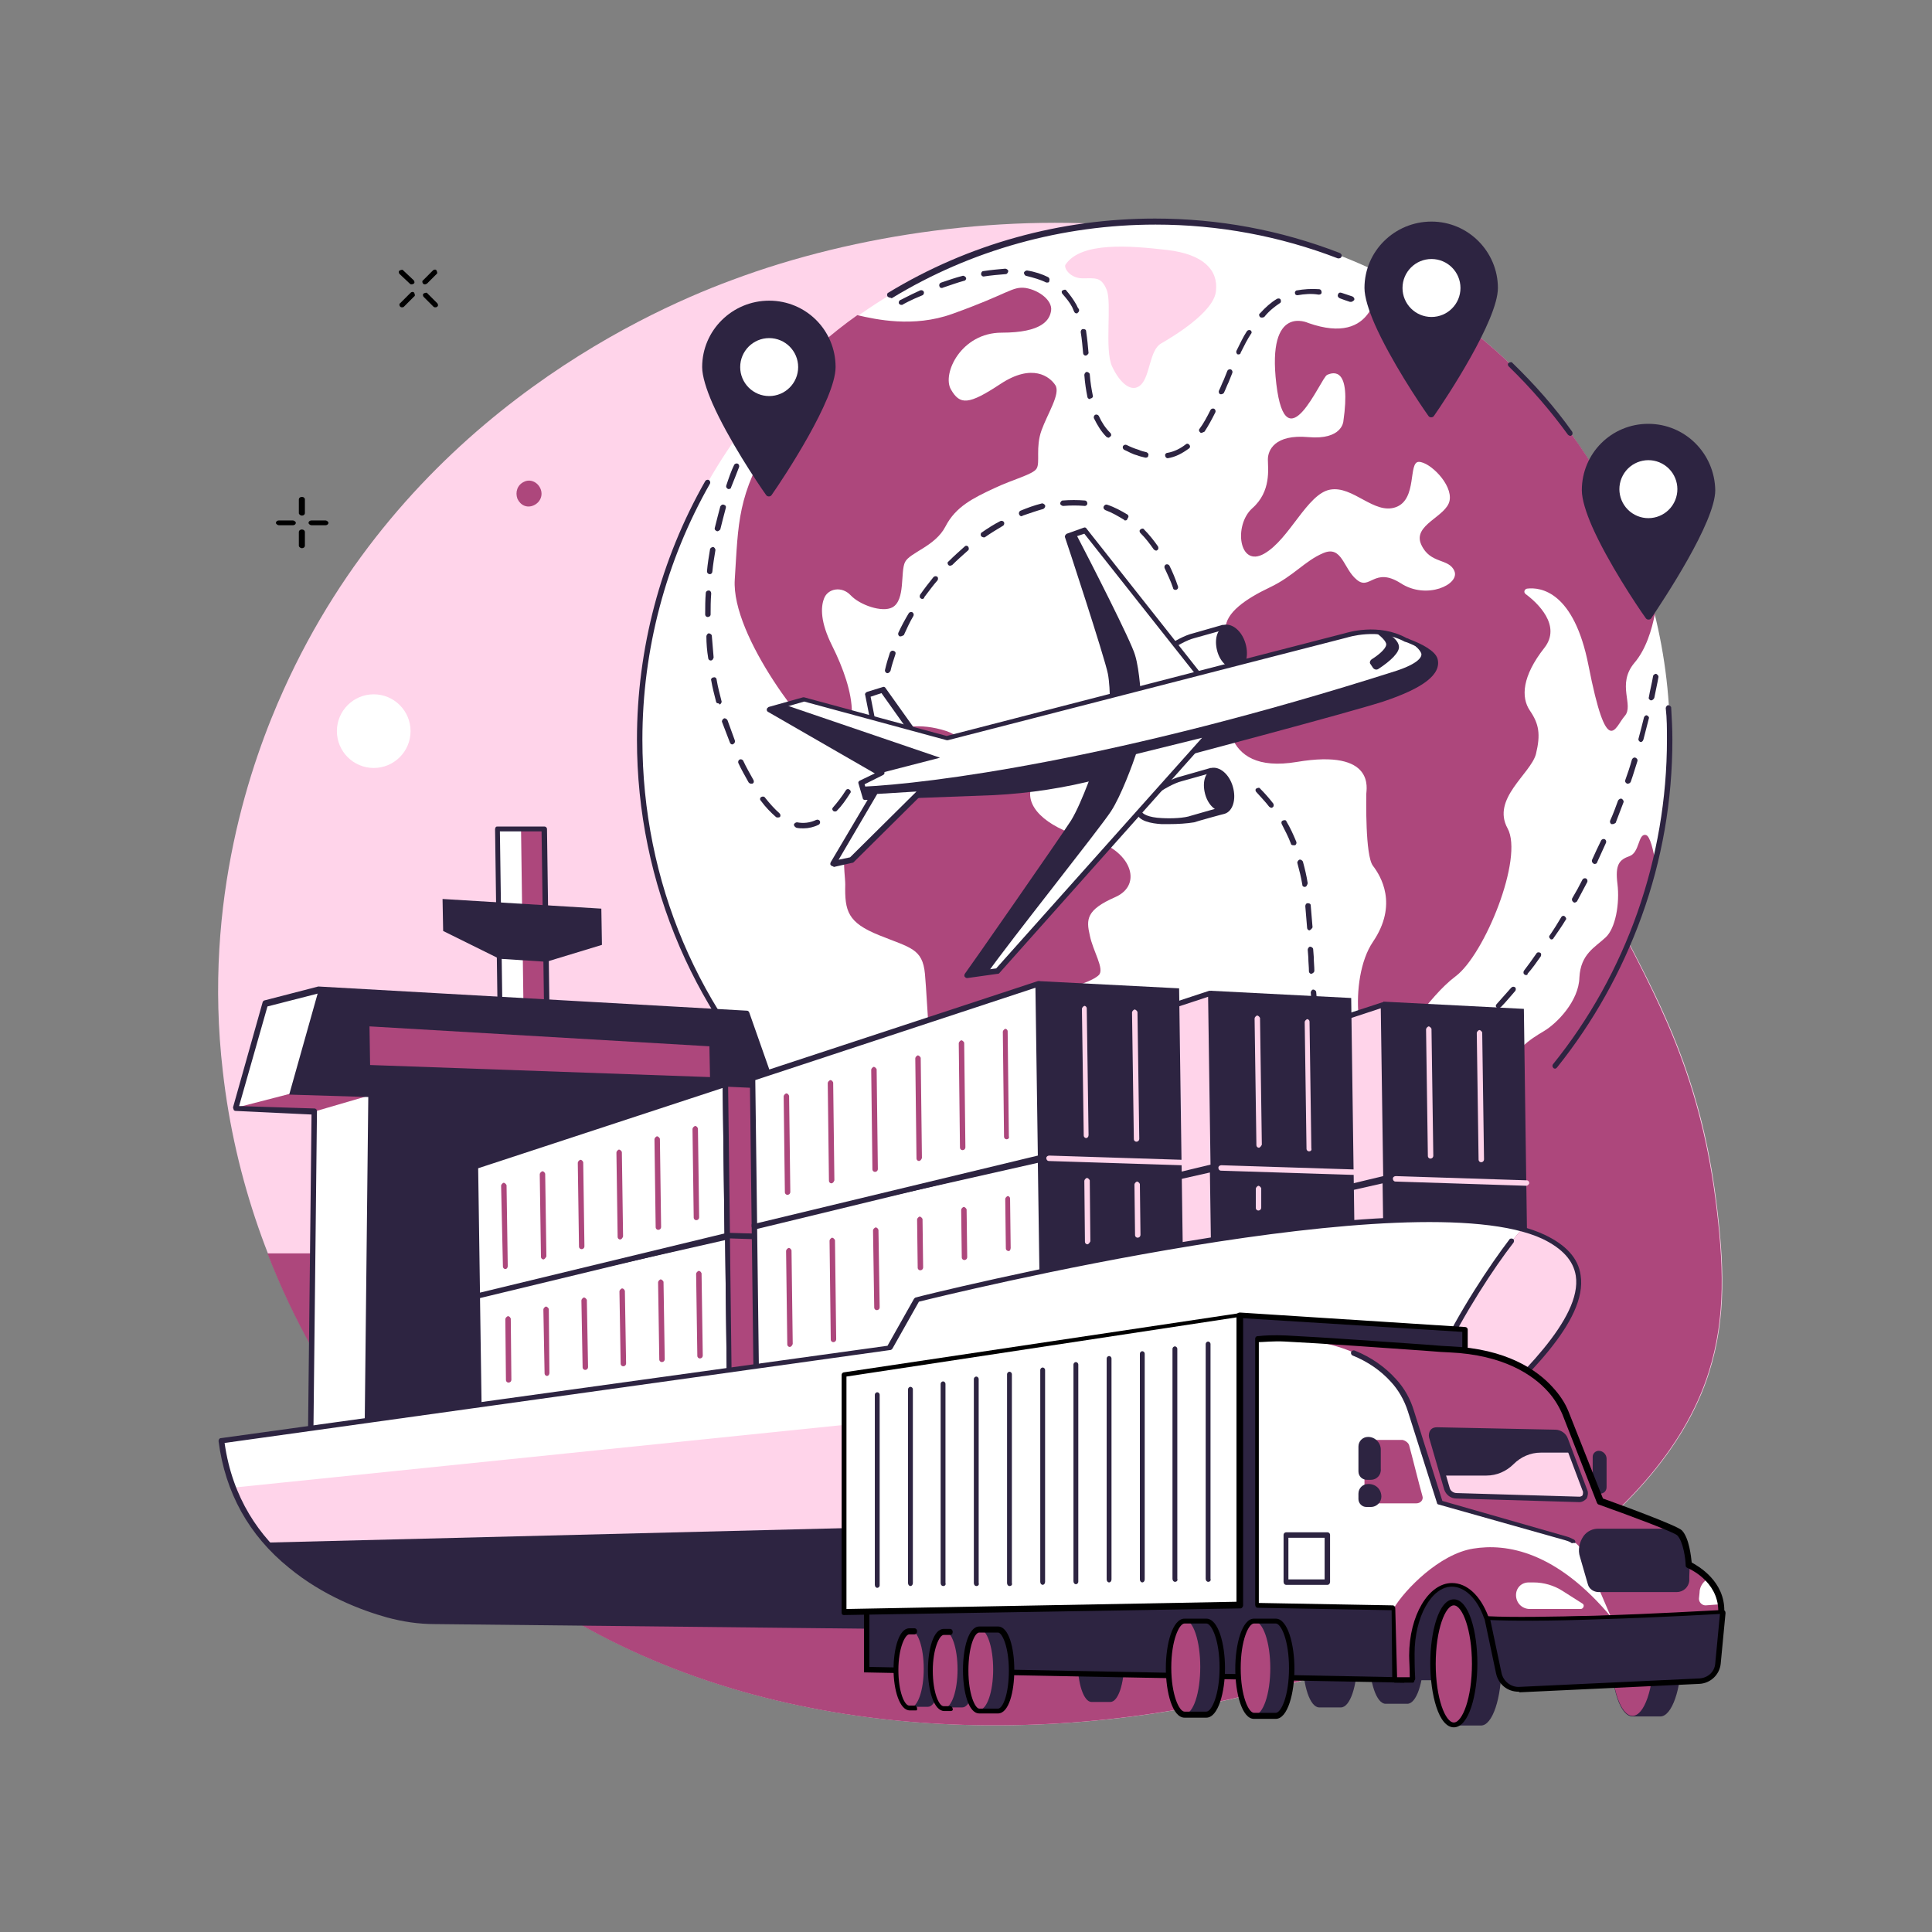 <?xml version="1.0" encoding="utf-8"?>
<!-- Generator: Adobe Illustrator 27.8.1, SVG Export Plug-In . SVG Version: 6.00 Build 0)  -->
<svg version="1.1" id="Layer_1" xmlns="http://www.w3.org/2000/svg" xmlns:xlink="http://www.w3.org/1999/xlink" x="0px" y="0px"
	 width="320px" height="320px" viewBox="0 0 320 320" style="enable-background:new 0 0 320 320;" xml:space="preserve">
<rect x="0" y="0" width="320" height="320" fill="#808080" stroke="none"/>
<style type="text/css">
	.st0{fill:#FFD4EA;}
	.st1{fill:#AD477C;}
	.st2{fill:#FFFFFF;}
	.st3{fill:#2D2441;}
</style>
<path class="st0" d="M47,114.2c-5.4,11.9-13.4,34.8-10.1,63.2c4.1,36.5,24.5,65.2,44.3,81.4c65.7,53.6,186,19,201.9-31.5
	c2.9-9.2,2.5-18.1,1.1-28.9c-4.6-35.1-20.7-45.1-31.2-81.6c-9.6-33.6-0.1-37.2-9.7-52c-20.8-32.2-80.8-33.9-122.1-18.4
	C105.2,52.3,66.7,70.5,47,114.2z"/>
<path class="st1" d="M44.3,207.6c8.6,22.2,22.9,39.8,36.8,51.2c65.7,53.6,186,19,201.9-31.5c2.9-9.2,2.5-18.1,1.1-28.9
	c-2.8-21.1-9.7-33.1-17-47.3c-22.6,4-44.2,13.2-62.8,27.1c-25.6,19.1-56.6,29.4-88.5,29.4H44.3z"/>
<ellipse class="st2" cx="191.3" cy="122.5" rx="85.3" ry="85.9"/>
<path class="st3" d="M132.2,184.9c-0.1,0-0.2,0-0.3-0.1c-8.2-8-14.7-17.3-19.3-27.9c-4.7-10.9-7.1-22.5-7.1-34.4
	c0-15,3.9-29.8,11.3-42.8c0.1-0.2,0.4-0.3,0.6-0.2c0.2,0.1,0.3,0.4,0.2,0.6c-7.3,12.8-11.2,27.5-11.2,42.4
	c0,23.5,9.3,45.4,26.1,61.6c0.2,0.2,0.2,0.5,0,0.6C132.5,184.8,132.3,184.9,132.2,184.9z"/>
<path class="st0" d="M176.5,43.8c-0.4,0.5,0.7,2.3,2.8,2.3s3.1-0.3,4,1.9s-0.4,9.9,0.9,12.7s3.3,4.5,4.8,3s1.4-5.7,3.3-6.8
	s8.8-5.2,9.1-8.7c0.4-3.5-2.1-6.1-8.1-6.8C187.2,40.7,179.1,40,176.5,43.8z"/>
<path class="st1" d="M147.2,121.4c-0.9,0.4-1.4,1.3-1.4,2.2c0.1,2.9-1.1,10.2-3.7,12.5c-3.3,3-2.1,8.3-2.1,10.4
	c-0.1,4.4,0.4,6.3,5.6,8.4c5.2,2.1,7.2,2.2,7.6,6.4c0.4,4.2,1,20.3,2.5,24.5s4.8,10.9,6.6,12.5s5.8,2.4,3.3-3.5s-4.1-8.7-1.2-12
	c2.9-3.3,7.7-10.9,8.1-13.9s2.1-4.7,3.7-5c1.5-0.4,4.8-1.4,5.8-2.4s-1-4-1.5-6.6c-0.6-2.6-0.6-4.2,4.2-6.3s2.5-8-4.1-9.6
	s-10.6-4.9-9.9-8.2s-4.4-3-7.5-4.5s-3-4-6.4-5.2C152.2,119.6,148.9,120.5,147.2,121.4L147.2,121.4z"/>
<path class="st1" d="M253.4,117.7c-1.5-2.2-1.3-5.7,2.4-10.4c2.9-3.7-1.2-7.5-3.1-8.9c-0.4-0.3-0.2-0.8,0.2-0.9
	c2.3-0.3,7.8,0.5,10.2,12.7c3.1,15.8,4.4,10.2,6,8.4c1.6-1.8-1.4-5.2,1.6-8.8c1.9-2.2,2.9-5.5,3.4-8.1c-6.1-25-23.2-45.6-45.7-56.6
	c0,2.7-0.6,12.3-11.7,8.4c0,0-6.9-3.3-5.3,10.1s7.3-0.9,8.4-1.5c1.1-0.5,4-1.3,2.7,7.7c0,0-0.2,3.1-5.8,2.6s-6.7,2.2-6.7,3.7
	s0.6,5.3-2.6,8.1c-3.1,2.8-2.2,9.9,2,7.5s7.1-9.9,10.9-10.6s7.3,4.2,10.9,2.9c3.6-1.3,2-7.5,3.8-7.5s5.6,3.7,5.1,6.4s-6.2,4-4.7,7.3
	c1.5,3.3,4.6,2.2,5.5,4.4c0.9,2.2-4.6,4.8-8.9,2c-4.4-2.8-5.1,1.3-7.3-0.6c-2.2-1.8-2.4-5.7-5.5-4.4c-3.1,1.3-4.9,3.8-8.9,5.7
	s-7.3,4.2-7.3,6.8c0,2.6,1.5,5.3,0.7,9.3s-2,15,11.1,12.8c13.1-2.2,11.5,4.6,11.5,5.3s-0.2,10.2,1.1,11.9s4.2,6.4,0,12.6
	c-4.2,6.2-2.6,20.1,1.3,18.3s7.6-9,12.4-12.6s11.3-19.6,8.6-24.5c-2.7-4.9,3.8-9,4.7-12.3C255.2,121.6,254.9,119.9,253.4,117.7
	L253.4,117.7z"/>
<path class="st1" d="M130.2,62.3c0.1,3.1-0.2,7.1-2.2,10.2c-5.9,9.4-5.7,14.1-6.3,23.5s12.4,25.9,15.7,27.7c3.2,1.7,3.7-2.4,3.7-5.7
	s-1.4-7.3-3.3-11.1c-1.9-3.8-1.9-6.3-1.3-7.8c0.6-1.6,2.9-2.1,4.4-0.5c1.5,1.6,5.2,2.9,6.9,2c2.2-1.2,1.3-5.9,2.1-7.5s5-2.6,6.7-5.9
	c1.7-3.3,4.6-4.7,8-6.3c3.4-1.6,6.5-2.3,7.1-3.3s-0.2-3.5,0.8-6.3s3.2-6.1,2.3-7.5c-0.9-1.4-3.8-3.7-9.1-0.2
	c-5.3,3.5-6.7,3.5-8.2,0.9c-1.5-2.6,1.7-9.4,8.4-9.4s8-2.1,8.2-3.7s-1.9-3.3-4.2-3.7c-2.3-0.3-2.7,0.9-12.2,4.3
	c-6.4,2.3-12.7,0.9-15.7,0.2C137.6,55.3,133.9,58.7,130.2,62.3z"/>
<path class="st1" d="M272.6,138.3c-1.3-0.3-1,2.9-2.7,3.5s-2.4,1.4-2,4.6s-0.3,7.4-2,8.9c-1.7,1.6-4.1,2.7-4.3,6.6
	c-0.1,3.9-3.7,7.6-5.9,8.9s-5.4,3.3-5.4,6.6c0,2.1-0.1,4.9,0.4,7c11.4-11.1,19.7-25.4,23.5-41.4C273.9,141,273.3,138.4,272.6,138.3
	L272.6,138.3z"/>
<path class="st3" d="M257.6,177c-0.1,0-0.2,0-0.3-0.1c-0.2-0.2-0.2-0.4-0.1-0.6c12.2-15.1,18.9-34.2,18.9-53.8c0-1.7,0-3.5-0.2-5.2
	c0-0.2,0.2-0.5,0.4-0.5c0.2,0,0.5,0.2,0.5,0.4c0.1,1.8,0.2,3.5,0.2,5.3c0,10.1-1.7,19.9-5.1,29.3c-3.3,9.1-8,17.5-14,25
	C257.8,176.9,257.7,177,257.6,177L257.6,177z"/>
<path class="st3" d="M147.4,49.3c-0.1,0-0.3-0.1-0.4-0.2c-0.1-0.2-0.1-0.5,0.1-0.6c13.3-8.1,28.6-12.3,44.2-12.3
	c10.5,0,20.8,1.9,30.6,5.7c0.2,0.1,0.4,0.3,0.3,0.6s-0.4,0.3-0.6,0.3c-9.6-3.7-19.8-5.6-30.2-5.6c-15.4,0-30.6,4.2-43.7,12.2
	C147.5,49.3,147.4,49.3,147.4,49.3L147.4,49.3z"/>
<path class="st3" d="M260.1,72.2c-0.1,0-0.3-0.1-0.4-0.2c-2.9-4-6.2-7.8-9.8-11.3c-0.2-0.2-0.2-0.5,0-0.6s0.5-0.2,0.6,0
	c3.6,3.5,7,7.3,9.9,11.4c0.1,0.2,0.1,0.5-0.1,0.6C260.3,72.1,260.2,72.2,260.1,72.2L260.1,72.2z"/>
<path class="st3" d="M191.3,208.8c-17.9,0-35-5.5-49.5-15.9c-0.2-0.1-0.2-0.4-0.1-0.6c0.1-0.2,0.4-0.2,0.6-0.1
	c14.4,10.3,31.3,15.7,49,15.7c14.2,0,28.2-3.6,40.6-10.4c0.2-0.1,0.5,0,0.6,0.2s0,0.5-0.2,0.6C219.8,205.1,205.6,208.8,191.3,208.8
	L191.3,208.8z"/>
<path class="st3" d="M237.1,36.7c-6.1,0-11.1,4.9-11.1,11c0,1.5,0.7,3.7,1.7,6c2.6,5.9,7.4,13.1,8.9,15.2c0.2,0.3,0.7,0.3,0.9,0
	c2.1-3,10.6-15.9,10.6-21.2C248.1,41.7,243.2,36.7,237.1,36.7z"/>
<ellipse class="st2" cx="237.1" cy="47.7" rx="4.8" ry="4.8"/>
<path class="st3" d="M127.4,49.8c-6.1,0-11.1,4.9-11.1,11c0,1.5,0.7,3.7,1.7,6c2.6,5.9,7.4,13.1,8.9,15.2c0.2,0.3,0.7,0.3,0.9,0
	c2.1-3,10.6-15.9,10.6-21.2C138.4,54.7,133.5,49.8,127.4,49.8z"/>
<ellipse class="st2" cx="127.4" cy="60.8" rx="4.8" ry="4.8"/>
<path class="st3" d="M273,70.2c-6.1,0-11,4.9-11,11c0,1.5,0.7,3.7,1.7,6c2.6,5.9,7.4,13.1,8.9,15.2c0.2,0.3,0.7,0.3,0.9,0
	c2-3,10.6-15.9,10.6-21.2C284,75.1,279.1,70.2,273,70.2L273,70.2z"/>
<ellipse transform="matrix(0.472 -0.882 0.882 0.472 72.638 283.527)" class="st2" cx="273" cy="81.1" rx="4.8" ry="4.8"/>
<path class="st3" d="M133.1,137.2c-0.4,0-0.8,0-1.2-0.1c-0.2-0.1-0.4-0.3-0.4-0.5s0.3-0.4,0.5-0.4c1.1,0.2,2.1,0.1,3.2-0.4
	c0.2-0.1,0.5,0,0.6,0.2s0,0.5-0.2,0.6C134.8,137,133.9,137.2,133.1,137.2L133.1,137.2z M128.8,135.4c-0.1,0-0.2,0-0.3-0.1
	c-0.8-0.7-1.7-1.6-2.5-2.7c-0.2-0.2-0.1-0.5,0.1-0.6s0.5-0.1,0.6,0.1c0.8,1,1.6,1.9,2.4,2.6c0.2,0.2,0.2,0.4,0.1,0.6
	C129.1,135.4,128.9,135.4,128.8,135.4L128.8,135.4z M138.3,134.4c-0.1,0-0.2,0-0.3-0.1c-0.2-0.2-0.2-0.4,0-0.6
	c0.7-0.8,1.4-1.7,2.1-2.8c0.1-0.2,0.4-0.3,0.6-0.1c0.2,0.1,0.3,0.4,0.1,0.6c-0.7,1.1-1.4,2.1-2.2,2.9
	C138.5,134.4,138.4,134.4,138.3,134.4L138.3,134.4z M124.4,129.8c-0.2,0-0.3-0.1-0.4-0.2c-0.6-1.1-1.2-2.1-1.7-3.2
	c-0.1-0.2,0-0.5,0.2-0.6c0.2-0.1,0.5,0,0.6,0.2c0.5,1.1,1.1,2.1,1.7,3.2c0.1,0.2,0.1,0.5-0.2,0.6
	C124.6,129.8,124.5,129.8,124.4,129.8L124.4,129.8z M121.3,123.3c-0.2,0-0.3-0.1-0.4-0.3c-0.4-1.1-0.9-2.3-1.3-3.4
	c-0.1-0.2,0.1-0.5,0.3-0.6s0.5,0.1,0.6,0.3c0.4,1.1,0.8,2.2,1.2,3.3c0.1,0.2,0,0.5-0.2,0.6C121.4,123.3,121.3,123.3,121.3,123.3z
	 M119,116.5c-0.2,0-0.4-0.1-0.4-0.3c-0.3-1.2-0.6-2.3-0.8-3.5c-0.1-0.2,0.1-0.5,0.4-0.5c0.2-0.1,0.5,0.1,0.5,0.4
	c0.2,1.2,0.5,2.3,0.8,3.5c0.1,0.2-0.1,0.5-0.3,0.6C119.1,116.5,119,116.5,119,116.5z M117.7,109.4c-0.2,0-0.4-0.2-0.4-0.4
	c-0.2-1.2-0.3-2.4-0.3-3.6c0-0.2,0.2-0.5,0.4-0.5c0.2,0,0.5,0.2,0.5,0.4c0.1,1.2,0.2,2.4,0.3,3.6C118.1,109.2,118,109.4,117.7,109.4
	C117.7,109.4,117.7,109.4,117.7,109.4z M117.2,102.2c-0.2,0-0.4-0.2-0.4-0.4v-0.1c0-1.2,0-2.3,0.1-3.5c0-0.2,0.2-0.4,0.5-0.4
	c0.2,0,0.4,0.2,0.4,0.5c-0.1,1.2-0.1,2.3-0.1,3.4v0.1C117.7,102,117.5,102.2,117.2,102.2z M117.6,95.1
	C117.6,95.1,117.6,95.1,117.6,95.1c-0.3,0-0.5-0.2-0.5-0.5c0.1-1.2,0.3-2.4,0.5-3.6c0-0.2,0.3-0.4,0.5-0.4c0.2,0,0.4,0.3,0.4,0.5
	c-0.2,1.2-0.4,2.4-0.5,3.5C118,94.9,117.8,95.1,117.6,95.1z M118.8,88C118.8,88,118.7,88,118.8,88c-0.3-0.1-0.5-0.3-0.4-0.6
	c0.3-1.2,0.6-2.4,0.9-3.5c0.1-0.2,0.3-0.4,0.6-0.3s0.4,0.3,0.3,0.6c-0.3,1.1-0.6,2.3-0.9,3.5C119.2,87.8,119,88,118.8,88z M120.7,81
	c-0.1,0-0.1,0-0.1,0c-0.2-0.1-0.4-0.3-0.3-0.6c0.4-1.2,0.8-2.4,1.3-3.4c0.1-0.2,0.4-0.3,0.6-0.2s0.3,0.4,0.2,0.6
	c-0.4,1-0.8,2.1-1.3,3.3C121.1,80.9,120.9,81,120.7,81z"/>
<path class="st3" d="M147,111.5c0,0-0.1,0-0.1,0c-0.2-0.1-0.4-0.3-0.3-0.6c0.2-0.9,0.5-1.9,0.8-2.8c0.1-0.2,0.3-0.4,0.6-0.3
	s0.4,0.3,0.3,0.6c-0.3,0.9-0.6,1.8-0.8,2.7C147.4,111.3,147.2,111.5,147,111.5z M149.2,105.4c-0.1,0-0.1,0-0.2,0
	c-0.2-0.1-0.3-0.4-0.2-0.6c0.5-1.1,1.1-2.2,1.7-3.2c0.1-0.2,0.4-0.3,0.6-0.2c0.2,0.1,0.3,0.4,0.2,0.6c-0.6,1-1.1,2.1-1.6,3.2
	C149.5,105.3,149.3,105.4,149.2,105.4z M152.8,99.2c-0.1,0-0.2,0-0.3-0.1c-0.2-0.1-0.2-0.4-0.1-0.6c0.7-1,1.4-1.9,2.2-2.9
	c0.2-0.2,0.4-0.2,0.6-0.1s0.2,0.4,0.1,0.6c-0.8,0.9-1.5,1.9-2.2,2.8C153.1,99.1,152.9,99.2,152.8,99.2L152.8,99.2z M194.7,97.7
	c-0.2,0-0.4-0.1-0.4-0.3c-0.4-1.2-0.9-2.2-1.4-3.3c-0.1-0.2,0-0.5,0.2-0.6s0.5,0,0.6,0.2c0.5,1,1,2.2,1.4,3.4c0.1,0.2,0,0.5-0.3,0.6
	C194.8,97.7,194.7,97.7,194.7,97.7z M157.4,93.7c-0.1,0-0.2,0-0.3-0.1c-0.2-0.2-0.2-0.5,0-0.6c0.9-0.9,1.8-1.7,2.7-2.5
	c0.2-0.2,0.5-0.1,0.6,0.1s0.1,0.5-0.1,0.6c-0.9,0.8-1.8,1.6-2.6,2.4C157.6,93.6,157.5,93.7,157.4,93.7L157.4,93.7z M191.5,91.2
	c-0.1,0-0.3-0.1-0.4-0.2c-0.7-1-1.4-1.9-2.2-2.7c-0.2-0.2-0.2-0.5,0-0.6c0.2-0.2,0.5-0.2,0.6,0c0.8,0.8,1.6,1.8,2.3,2.8
	c0.1,0.2,0.1,0.5-0.1,0.6C191.6,91.2,191.5,91.2,191.5,91.2L191.5,91.2z M162.9,89c-0.1,0-0.3-0.1-0.4-0.2c-0.1-0.2-0.1-0.5,0.1-0.6
	c1-0.7,2.1-1.4,3.1-1.9c0.2-0.1,0.5,0,0.6,0.2c0.1,0.2,0,0.5-0.2,0.6c-1,0.6-2,1.2-3,1.9C163.1,89,163,89,162.9,89L162.9,89z
	 M186.4,86.2c-0.1,0-0.2,0-0.2-0.1c-1-0.6-2-1.2-3.1-1.6c-0.2-0.1-0.4-0.3-0.3-0.6c0.1-0.2,0.3-0.4,0.6-0.3c1.2,0.4,2.3,1,3.3,1.6
	c0.2,0.1,0.3,0.4,0.1,0.6C186.7,86.1,186.6,86.2,186.4,86.2L186.4,86.2z M169.2,85.5c-0.2,0-0.3-0.1-0.4-0.3c-0.1-0.2,0-0.5,0.2-0.6
	c1.2-0.5,2.3-0.9,3.5-1.2c0.2-0.1,0.5,0.1,0.6,0.3s-0.1,0.5-0.3,0.6c-1.1,0.3-2.2,0.7-3.4,1.1C169.3,85.5,169.2,85.5,169.2,85.5z
	 M179.7,83.8C179.7,83.8,179.7,83.8,179.7,83.8c-1.2-0.1-2.4-0.1-3.6,0c-0.2,0-0.5-0.2-0.5-0.4s0.2-0.5,0.4-0.5
	c1.2-0.1,2.5-0.1,3.7,0c0.2,0,0.4,0.2,0.4,0.5C180.1,83.6,179.9,83.8,179.7,83.8L179.7,83.8z"/>
<path class="st3" d="M230.4,178.4c-0.2,0-0.4-0.2-0.4-0.4c0-0.2,0.1-0.5,0.4-0.5c1.1-0.1,2.2-0.4,3.4-0.8c0.2-0.1,0.5,0,0.6,0.3
	c0.1,0.2,0,0.5-0.3,0.6C232.8,178,231.6,178.3,230.4,178.4C230.4,178.4,230.4,178.4,230.4,178.4L230.4,178.4z M226.8,178.3
	C226.7,178.3,226.7,178.3,226.8,178.3c-1.3-0.2-2.5-0.6-3.6-1.2c-0.2-0.1-0.3-0.4-0.2-0.6s0.4-0.3,0.6-0.2c1.1,0.5,2.2,0.9,3.3,1.1
	c0.2,0,0.4,0.3,0.4,0.5C227.2,178.1,227,178.3,226.8,178.3z M237.1,176.1c-0.2,0-0.3-0.1-0.4-0.2c-0.1-0.2,0-0.5,0.2-0.6
	c1-0.5,2-1.2,3-1.9c0.2-0.1,0.5-0.1,0.6,0.1c0.1,0.2,0.1,0.5-0.1,0.6c-1,0.7-2.1,1.4-3.1,1.9C237.3,176.1,237.2,176.1,237.1,176.1z
	 M220.6,175c-0.1,0-0.2-0.1-0.3-0.2c-0.8-0.9-1.4-1.9-1.8-3.2c-0.1-0.2,0-0.5,0.3-0.6s0.5,0,0.6,0.3c0.4,1.2,1,2.1,1.7,3
	c0.2,0.2,0.1,0.5-0.1,0.6C220.8,175,220.7,175,220.6,175z M243,172c-0.1,0-0.2-0.1-0.3-0.2c-0.2-0.2-0.1-0.5,0.1-0.6
	c0.9-0.7,1.8-1.6,2.6-2.4c0.2-0.2,0.5-0.2,0.6,0c0.2,0.2,0.2,0.5,0,0.6c-0.9,0.9-1.8,1.7-2.7,2.4C243.2,172,243.1,172,243,172
	L243,172z M217.9,168.4c-0.2,0-0.4-0.1-0.4-0.4c-0.2-1.1-0.3-2.2-0.4-3.6c0-0.2,0.2-0.5,0.4-0.5s0.5,0.2,0.5,0.4
	c0.1,1.4,0.3,2.5,0.4,3.5C218.4,168.1,218.2,168.4,217.9,168.4C217.9,168.4,217.9,168.4,217.9,168.4L217.9,168.4z M248.2,167
	c-0.1,0-0.2,0-0.3-0.1c-0.2-0.2-0.2-0.4,0-0.6c0.8-0.9,1.6-1.8,2.4-2.7c0.2-0.2,0.4-0.2,0.6-0.1s0.2,0.4,0.1,0.6
	c-0.8,0.9-1.6,1.9-2.4,2.7C248.4,166.9,248.3,167,248.2,167L248.2,167z M252.8,161.5c-0.1,0-0.2,0-0.3-0.1c-0.2-0.1-0.2-0.4-0.1-0.6
	c0.7-0.9,1.4-1.9,2.1-2.9c0.1-0.2,0.4-0.2,0.6-0.1c0.2,0.1,0.2,0.4,0.1,0.6c-0.7,1-1.4,2-2.2,2.9
	C253.1,161.4,252.9,161.5,252.8,161.5z M217.2,161.3c-0.2,0-0.4-0.2-0.4-0.4c0-0.8-0.1-1.5-0.1-2.3l-0.1-1.3c0-0.2,0.2-0.5,0.4-0.5
	s0.5,0.2,0.5,0.4l0.1,1.3c0,0.8,0.1,1.6,0.1,2.3C217.7,161,217.5,161.2,217.2,161.3C217.2,161.3,217.2,161.3,217.2,161.3z
	 M257,155.6c-0.1,0-0.2,0-0.2-0.1c-0.2-0.1-0.3-0.4-0.1-0.6c0.7-1,1.3-2,1.9-3c0.1-0.2,0.4-0.3,0.6-0.1s0.3,0.4,0.1,0.6
	c-0.6,1-1.3,2-2,3C257.3,155.5,257.1,155.6,257,155.6z M216.9,154.1c-0.2,0-0.4-0.2-0.4-0.4c-0.1-1.3-0.2-2.5-0.3-3.6
	c0-0.2,0.1-0.5,0.4-0.5s0.5,0.1,0.5,0.4c0.1,1.1,0.2,2.3,0.3,3.6C217.3,153.8,217.1,154,216.9,154.1
	C216.9,154.1,216.9,154.1,216.9,154.1L216.9,154.1z M260.8,149.5c-0.1,0-0.1,0-0.2-0.1c-0.2-0.1-0.3-0.4-0.2-0.6
	c0.6-1,1.2-2.1,1.7-3.1c0.1-0.2,0.4-0.3,0.6-0.2c0.2,0.1,0.3,0.4,0.2,0.6c-0.6,1.1-1.1,2.1-1.7,3.2
	C261.1,149.4,260.9,149.5,260.8,149.5L260.8,149.5z M216.1,146.9c-0.2,0-0.4-0.1-0.4-0.4c-0.2-1.2-0.5-2.4-0.8-3.5
	c-0.1-0.2,0.1-0.5,0.3-0.6s0.5,0.1,0.6,0.3c0.3,1.1,0.6,2.3,0.8,3.6C216.5,146.6,216.4,146.9,216.1,146.9
	C216.1,146.9,216.1,146.9,216.1,146.9L216.1,146.9z M264.1,143.1c-0.1,0-0.1,0-0.2-0.1c-0.2-0.1-0.3-0.4-0.2-0.6
	c0.5-1.1,1-2.2,1.5-3.2c0.1-0.2,0.4-0.3,0.6-0.2c0.2,0.1,0.3,0.4,0.2,0.6c-0.5,1.1-1,2.2-1.5,3.3C264.5,143,264.3,143.1,264.1,143.1
	z M214.2,140c-0.2,0-0.4-0.1-0.4-0.3c-0.4-1.1-1-2.2-1.5-3.2c-0.1-0.2-0.1-0.5,0.2-0.6s0.5-0.1,0.6,0.2c0.6,1,1.1,2.1,1.6,3.3
	c0.1,0.2,0,0.5-0.2,0.6C214.3,140,214.2,140,214.2,140z M267.1,136.5c-0.1,0-0.1,0-0.2,0c-0.2-0.1-0.3-0.4-0.2-0.6
	c0.5-1.1,0.9-2.2,1.3-3.3c0.1-0.2,0.4-0.4,0.6-0.3s0.4,0.4,0.3,0.6c-0.4,1.1-0.9,2.3-1.3,3.4C267.4,136.4,267.3,136.5,267.1,136.5
	L267.1,136.5z M210.6,133.8c-0.1,0-0.3-0.1-0.4-0.2c-0.6-0.8-1.4-1.6-2.1-2.4c-0.2-0.2-0.2-0.5,0-0.6s0.5-0.2,0.6,0
	c0.8,0.8,1.5,1.6,2.2,2.5c0.1,0.2,0.1,0.5-0.1,0.6C210.8,133.7,210.7,133.8,210.6,133.8L210.6,133.8z M269.6,129.8c0,0-0.1,0-0.1,0
	c-0.2-0.1-0.4-0.3-0.3-0.6c0.4-1.1,0.8-2.3,1.1-3.4c0.1-0.2,0.3-0.4,0.6-0.3c0.2,0.1,0.4,0.3,0.3,0.6c-0.4,1.2-0.7,2.3-1.1,3.4
	C270,129.7,269.8,129.8,269.6,129.8L269.6,129.8z M271.8,122.9c0,0-0.1,0-0.1,0c-0.2-0.1-0.4-0.3-0.3-0.6c0.3-1.1,0.6-2.3,0.9-3.5
	c0.1-0.2,0.3-0.4,0.5-0.3s0.4,0.3,0.3,0.5c-0.3,1.2-0.6,2.3-0.9,3.5C272.1,122.8,271.9,122.9,271.8,122.9z M273.5,116
	c0,0-0.1,0-0.1,0c-0.2-0.1-0.4-0.3-0.3-0.5c0.2-1.2,0.5-2.3,0.7-3.5c0-0.2,0.3-0.4,0.5-0.4c0.2,0.1,0.4,0.3,0.4,0.5
	c-0.2,1.2-0.5,2.4-0.7,3.5C273.9,115.8,273.7,116,273.5,116L273.5,116z"/>
<path class="st3" d="M193.4,75.9c-0.2,0-0.4-0.2-0.4-0.4c-0.1-0.2,0.1-0.5,0.4-0.5c1.1-0.2,2.1-0.7,3-1.4c0.2-0.2,0.5-0.1,0.6,0.1
	c0.2,0.2,0.1,0.5-0.1,0.6C195.8,75.1,194.7,75.7,193.4,75.9C193.4,75.9,193.4,75.9,193.4,75.9z M189.8,75.8c0,0-0.1,0-0.1,0
	c-0.4-0.1-0.9-0.2-1.4-0.4c-0.8-0.2-1.4-0.6-2.1-0.9c-0.2-0.1-0.3-0.4-0.2-0.6c0.1-0.2,0.4-0.3,0.6-0.2c0.6,0.3,1.3,0.6,2,0.8
	c0.4,0.2,0.9,0.3,1.3,0.4c0.2,0.1,0.4,0.3,0.3,0.5C190.2,75.7,190,75.8,189.8,75.8L189.8,75.8z M183.6,72.5c-0.1,0-0.2-0.1-0.3-0.1
	c-0.9-0.9-1.5-1.9-2.1-3.1c-0.1-0.2,0-0.5,0.2-0.6c0.2-0.1,0.5,0,0.6,0.2c0.5,1.1,1.1,2,1.9,2.8c0.2,0.2,0.2,0.5,0,0.6
	C183.8,72.4,183.7,72.5,183.6,72.5L183.6,72.5z M199,71.7c-0.1,0-0.2,0-0.2-0.1c-0.2-0.1-0.3-0.4-0.1-0.6c0.6-0.8,1.2-1.9,1.8-3.1
	c0.1-0.2,0.4-0.3,0.6-0.2s0.3,0.4,0.2,0.6c-0.6,1.2-1.2,2.3-1.8,3.2C199.2,71.6,199.1,71.7,199,71.7z M180.5,66.1
	c-0.2,0-0.4-0.2-0.4-0.4c-0.2-1-0.4-2.2-0.5-3.6c0-0.2,0.2-0.5,0.4-0.5s0.5,0.2,0.5,0.4c0.1,1.4,0.3,2.5,0.5,3.5
	c0.1,0.2-0.1,0.5-0.4,0.5C180.6,66.1,180.5,66.1,180.5,66.1z M202.3,65.3c-0.1,0-0.1,0-0.2,0c-0.2-0.1-0.3-0.4-0.2-0.6
	c0.3-0.6,0.5-1.2,0.8-1.8c0.2-0.5,0.4-1,0.6-1.5c0.1-0.2,0.4-0.3,0.6-0.2c0.2,0.1,0.3,0.4,0.2,0.6c-0.2,0.5-0.4,1-0.6,1.5
	c-0.3,0.6-0.5,1.2-0.8,1.8C202.6,65.2,202.4,65.3,202.3,65.3L202.3,65.3z M179.8,58.9c-0.2,0-0.4-0.2-0.4-0.4
	c-0.1-1.1-0.2-2.3-0.4-3.5c0-0.2,0.1-0.5,0.4-0.5s0.5,0.1,0.5,0.4c0.2,1.3,0.3,2.5,0.4,3.6C180.2,58.7,180,58.9,179.8,58.9
	C179.8,58.9,179.8,58.9,179.8,58.9z M205.2,58.7c-0.1,0-0.1,0-0.2,0c-0.2-0.1-0.3-0.4-0.2-0.6c0.6-1.2,1.1-2.3,1.7-3.2
	c0.1-0.2,0.4-0.3,0.6-0.2s0.3,0.4,0.1,0.6c-0.6,0.9-1.1,1.9-1.7,3.1C205.5,58.6,205.3,58.7,205.2,58.7L205.2,58.7z M209,52.6
	c-0.1,0-0.2,0-0.3-0.1c-0.2-0.2-0.2-0.5,0-0.6c0.9-1,1.8-1.8,2.8-2.4c0.2-0.1,0.5-0.1,0.6,0.1s0.1,0.5-0.1,0.6
	c-0.9,0.6-1.8,1.3-2.6,2.3C209.2,52.6,209.1,52.6,209,52.6z M178.3,51.9c-0.2,0-0.3-0.1-0.4-0.3c-0.1-0.2-0.2-0.5-0.3-0.7
	c-0.4-0.8-1-1.5-1.6-2.2c-0.2-0.2-0.2-0.5,0-0.6s0.5-0.2,0.6,0c0.6,0.7,1.2,1.5,1.7,2.4c0.1,0.2,0.2,0.5,0.4,0.7
	c0.1,0.2,0,0.5-0.2,0.6C178.5,51.9,178.4,51.9,178.3,51.9z M149.3,50.5c-0.2,0-0.3-0.1-0.4-0.2c-0.1-0.2,0-0.5,0.2-0.6
	c0.1,0,1.3-0.7,3.3-1.6c0.2-0.1,0.5,0,0.6,0.2c0.1,0.2,0,0.5-0.2,0.6c-2,0.8-3.2,1.5-3.2,1.5C149.5,50.5,149.4,50.5,149.3,50.5z
	 M223.8,50c-0.1,0-0.1,0-0.2,0c-0.6-0.2-1.2-0.4-1.7-0.6c-0.2-0.1-0.4-0.3-0.3-0.6s0.3-0.4,0.6-0.3c0.6,0.2,1.2,0.4,1.8,0.6
	c0.2,0.1,0.4,0.3,0.3,0.6C224.1,49.9,223.9,50,223.8,50L223.8,50z M214.9,48.9c-0.2,0-0.4-0.1-0.4-0.3c-0.1-0.2,0.1-0.5,0.3-0.5
	c1.1-0.2,2.4-0.3,3.7-0.2c0.2,0,0.4,0.2,0.4,0.5s-0.2,0.4-0.5,0.4C217.2,48.6,216.1,48.7,214.9,48.9C215,48.9,215,48.9,214.9,48.9z
	 M156,47.7c-0.2,0-0.4-0.1-0.4-0.3c-0.1-0.2,0-0.5,0.3-0.6c1.2-0.4,2.3-0.8,3.5-1.1c0.2-0.1,0.5,0.1,0.6,0.3s-0.1,0.5-0.3,0.5
	c-1.1,0.3-2.2,0.7-3.4,1.1C156.1,47.7,156,47.7,156,47.7L156,47.7z M173.5,46.8c-0.1,0-0.1,0-0.2,0c-1-0.5-2.1-0.8-3.3-1.1
	c-0.2,0-0.4-0.3-0.4-0.5s0.3-0.4,0.5-0.4c1.3,0.2,2.5,0.6,3.5,1.1c0.2,0.1,0.3,0.4,0.2,0.6C173.8,46.7,173.7,46.8,173.5,46.8
	L173.5,46.8z M162.9,45.8c-0.2,0-0.4-0.2-0.4-0.4c0-0.2,0.1-0.5,0.4-0.5c1.3-0.2,2.5-0.3,3.6-0.4c0.2,0,0.5,0.2,0.5,0.4
	c0,0.2-0.2,0.5-0.4,0.5C165.4,45.5,164.2,45.6,162.9,45.8C163,45.8,162.9,45.8,162.9,45.8L162.9,45.8z"/>
<path class="st2" d="M202.7,103.8C202.7,103.8,202.7,103.8,202.7,103.8c0.3-0.1-5,1.4-5,1.4c-2.4,0.7-7.4,3.8-6.9,5.6
	s6.5,1.8,8.8,1.1c0,0,4.9-1.3,5-1.4c1.2-0.3,1.7-2.1,1.1-4C205.2,104.8,203.8,103.5,202.7,103.8z"/>
<path class="st3" d="M201.6,107.8c0.5,1.9,1.9,3.1,3,2.8s1.6-2.1,1.1-3.9s-1.9-3.1-3-2.8C201.6,104.2,201.1,105.9,201.6,107.8z"/>
<path class="st3" d="M195.6,112.8c-2.4,0-4.9-0.5-5.3-1.8c-0.4-1.3,1.2-2.7,2.6-3.7c1.5-1.1,3.4-2.1,4.7-2.4l4.9-1.4
	c0,0,0.1,0,0.1,0c0,0,0,0,0,0c0,0,0,0,0.1,0c1.4-0.3,3,1,3.6,3.1c0.6,2.1,0,4.1-1.4,4.5c-0.1,0-4.8,1.3-5,1.4
	C198.7,112.7,197.2,112.8,195.6,112.8z M202.8,104.3l-5,1.4c-1.2,0.3-3,1.3-4.4,2.3c-1.8,1.3-2.3,2.3-2.2,2.7
	c0.4,1.3,5.8,1.5,8.3,0.8c1.7-0.5,4.9-1.3,5-1.4c0.9-0.3,1.3-1.8,0.8-3.4C204.8,105.2,203.7,104,202.8,104.3
	C202.8,104.3,202.8,104.3,202.8,104.3z"/>
<path class="st3" d="M200.1,113.4l-20.3-25.7l-2.8,1c0,0,6.6,20,7.1,22.7c0.5,2.7,0.3,7.4,0.3,7.4L200.1,113.4z"/>
<path class="st2" d="M199.2,112.3l-19.4-24.5l-1.6,0.6c2.3,4.4,9.2,17.9,9.8,20.1c0.8,2.6,1,7.4,1,7.4L199.2,112.3z"/>
<path class="st3" d="M184.3,119.4c-0.1,0-0.2,0-0.3-0.1c-0.1-0.1-0.2-0.2-0.2-0.4c0-0.1,0.2-4.7-0.3-7.3c-0.5-2.6-7-22.4-7.1-22.6
	c-0.1-0.2,0.1-0.5,0.3-0.6l2.8-1c0.2-0.1,0.4,0,0.5,0.2l20.3,25.7c0.1,0.1,0.1,0.3,0.1,0.4s-0.1,0.2-0.3,0.3l-15.8,5.5
	C184.4,119.4,184.3,119.4,184.3,119.4L184.3,119.4z M177.5,89.1c1,3,6.5,19.8,7,22.3c0.4,2.1,0.4,5.5,0.3,6.9l14.5-5l-19.7-24.9
	L177.5,89.1z"/>
<path class="st2" d="M143.2,132.2l-0.8-2.6l3.1-1.5l-18.5-10.7l6-1.7l24.3,6.5l65.5-17.2c0.1,0,5.9-1.9,10.7,1.1
	c0.3,0.1,4.1,1.3,4.2,2.8c0.3,2.5-2.6,4.7-8.8,6.7c-5.9,1.9-32,8.8-47,12.8c-5.7,1.5-11.6,2.4-17.5,2.7L143.2,132.2z M142.8,129.8
	l0.6,2.2l21.1-1c5.9-0.3,11.7-1.2,17.4-2.7c15-4,41.1-10.9,47-12.8c9-2.9,8.7-5.5,8.6-6.4c-0.1-1.2-3-2.3-4.1-2.6l0,0
	c-4.7-3-10.4-1.1-10.5-1.1l-65.5,17.2l0,0l-24.2-6.5l-5.3,1.5l18.4,10.6L142.8,129.8z"/>
<path class="st2" d="M146.2,127.7l-2.5-12.6l2.6-0.8l7.7,10.8L146.2,127.7z"/>
<path class="st3" d="M146.2,128.1c-0.1,0-0.2,0-0.2-0.1c-0.1-0.1-0.2-0.2-0.2-0.3l-2.5-12.6c-0.1-0.2,0.1-0.4,0.3-0.5l2.6-0.8
	c0.2-0.1,0.4,0,0.5,0.2l7.7,10.8c0.1,0.1,0.1,0.3,0.1,0.4c0,0.1-0.1,0.2-0.3,0.3l-7.7,2.6C146.3,128.1,146.3,128.1,146.2,128.1
	L146.2,128.1z M144.2,115.4l2.3,11.7l6.6-2.3l-7.1-10L144.2,115.4z"/>
<path class="st2" d="M200.6,127.5C200.6,127.5,200.7,127.5,200.6,127.5c0.3-0.1-5,1.4-5,1.4c-2.4,0.7-7.4,3.8-6.9,5.6
	s6.5,1.8,8.8,1.1c0,0,4.9-1.3,5-1.4c1.2-0.3,1.7-2.1,1.1-4C203.2,128.5,201.8,127.2,200.6,127.5L200.6,127.5z"/>
<path class="st3" d="M199.6,131.5c0.5,1.9,1.9,3.1,3,2.8s1.6-2.1,1.1-3.9s-1.9-3.1-3-2.8C199.6,127.9,199.1,129.6,199.6,131.5z"/>
<path class="st3" d="M193.6,136.5c-0.4,0-0.8,0-1.2,0c-1.7-0.1-3.8-0.5-4.1-1.8c-0.4-1.3,1.2-2.7,2.6-3.7c1.5-1.1,3.4-2.1,4.7-2.4
	l4.9-1.4c0,0,0.1,0,0.1,0c0,0,0,0,0,0c0,0,0,0,0,0c1.4-0.3,3,1,3.6,3.1c0.6,2.1,0,4.1-1.4,4.5c-0.1,0-4.8,1.3-5,1.4
	C196.6,136.4,195.1,136.5,193.6,136.5L193.6,136.5z M200.7,128l-5,1.4c-1.2,0.3-3,1.3-4.4,2.3c-1.8,1.3-2.3,2.3-2.2,2.7
	s1.1,1,3.3,1.1c1.7,0.1,3.8,0,4.9-0.4c1.7-0.5,4.9-1.4,5-1.4c0.9-0.3,1.3-1.8,0.8-3.4C202.8,128.8,201.7,127.7,200.7,128
	C200.8,128,200.7,128,200.7,128L200.7,128z"/>
<path class="st2" d="M156.8,122.2l66.1-17c0,0,5.3-1.8,10,0.8c0.4,0.2,4.4,1.6,4.8,3.1c0.4,1.5-0.6,3.9-8.7,6.5
	c-5.9,1.9-32.9,9.1-47,12.8c-5.7,1.5-11.5,2.4-17.4,2.7l-21.2,1l-0.7-2.4l3.3-1.6l-18.5-10.7l5.7-1.6L156.8,122.2z"/>
<path class="st3" d="M129.6,116.6l-2.2,0.8L146,128l9.7-2.5L129.6,116.6z"/>
<path class="st3" d="M235.4,108.2c0.2,0.6-0.5,1.7-4.1,2.9c-46.7,14.9-77.6,18.7-88.4,19.2l0.5,1.8l21.2-1
	c5.9-0.3,11.7-1.2,17.4-2.7c14.1-3.7,41.1-10.9,47-12.8c8.1-2.6,9.1-5.1,8.7-6.5c-0.4-1.5-4.4-2.8-4.8-3.1
	C232.9,106,234.9,107,235.4,108.2z"/>
<path class="st3" d="M229.8,104.9c-0.8-0.2-1.5-0.2-2.2-0.3c1.1,0.7,2.1,1.7,2,2.2c-0.1,0.8-1.6,1.9-2.4,2.4
	c-0.3,0.2-0.4,0.6-0.2,0.8l0.4,0.6c0.2,0.3,0.6,0.4,0.9,0.2c2-1.3,3.6-2.8,3.4-3.8C231.6,106.2,230.7,105.4,229.8,104.9L229.8,104.9
	z"/>
<path class="st3" d="M143.3,132.5c-0.2,0-0.4-0.1-0.4-0.3l-0.7-2.4c-0.1-0.2,0-0.4,0.2-0.5l2.5-1.2l-17.7-10.2
	c-0.2-0.1-0.2-0.3-0.2-0.4c0-0.2,0.2-0.3,0.3-0.4l5.7-1.6c0.1,0,0.2,0,0.2,0l23.6,6.4l65.9-17c0.4-0.1,5.6-1.8,10.3,0.8
	c0.1,0,0.3,0.1,0.5,0.2c2.1,0.8,4.2,1.9,4.6,3.2c0.7,2.6-2.4,4.9-9,7.1c-5.9,1.9-32,8.8-47,12.8c-5.7,1.5-11.6,2.4-17.5,2.7
	L143.3,132.5C143.4,132.5,143.3,132.5,143.3,132.5L143.3,132.5z M143.2,129.9l0.5,1.7l20.9-1c5.8-0.3,11.7-1.2,17.3-2.7
	c15-4,41.1-10.9,47-12.8c8-2.6,8.7-4.8,8.4-6c-0.3-1.1-3.1-2.2-4-2.6c-0.3-0.1-0.5-0.2-0.6-0.2c-4.4-2.4-9.6-0.7-9.6-0.7
	c0,0,0,0,0,0l-66.1,17c-0.1,0-0.1,0-0.2,0l-23.6-6.4l-4.5,1.3l17.6,10.1c0.1,0.1,0.2,0.2,0.2,0.4s-0.1,0.3-0.3,0.4L143.2,129.9z"/>
<path class="st2" d="M138,143.1l3.1-0.7l12-11.9l-8,0.5L138,143.1z"/>
<path class="st3" d="M138,143.5c-0.1,0-0.3-0.1-0.4-0.2c-0.1-0.1-0.1-0.3,0-0.5l7.1-12c0.1-0.1,0.2-0.2,0.4-0.2l8-0.5
	c0.2,0,0.4,0.1,0.4,0.3s0,0.4-0.1,0.5l-12,11.9c-0.1,0.1-0.1,0.1-0.2,0.1l-3.1,0.7C138,143.5,138,143.5,138,143.5L138,143.5z
	 M145.3,131.5l-6.4,10.9l1.9-0.4l11-10.9L145.3,131.5z"/>
<path class="st3" d="M200.4,121.5l-35.1,39.4l-5.1,0.6c0,0,15.6-22.3,17.6-25.5s4.3-10.1,4.3-10.1L200.4,121.5z"/>
<path class="st2" d="M184,134.4c-1.9,2.9-16.9,21.7-20.4,26.7l1.7-0.2l35.1-39.4l-12.1,3C187.6,126.6,185.7,131.8,184,134.4
	L184,134.4z"/>
<path class="st3" d="M160.2,162c-0.2,0-0.3-0.1-0.4-0.2c-0.1-0.1-0.1-0.3,0-0.5c0.2-0.2,15.6-22.3,17.6-25.4c1.9-3.1,4.2-10,4.2-10
	c0.1-0.2,0.2-0.3,0.3-0.3l18.3-4.5c0.2-0.1,0.4,0,0.5,0.2s0.1,0.4-0.1,0.5l-35.1,39.4c-0.1,0.1-0.2,0.1-0.3,0.1L160.2,162
	C160.3,162,160.2,162,160.2,162L160.2,162z M182.5,126.3c-0.4,1.3-2.4,7.1-4.3,10c-1.8,2.8-14.2,20.6-17.1,24.6l3.9-0.5l34.1-38.2
	L182.5,126.3z"/>
<circle class="st2" cx="61.9" cy="121.1" r="6.1"/>
<path d="M50,85.4c-0.2,0-0.5-0.2-0.5-0.4v-2.3c0-0.2,0.2-0.4,0.5-0.4s0.5,0.2,0.5,0.4V85C50.5,85.2,50.3,85.4,50,85.4z"/>
<path d="M50,90.8c-0.2,0-0.5-0.2-0.5-0.4v-2.3c0-0.2,0.2-0.4,0.5-0.4s0.5,0.2,0.5,0.4v2.3C50.5,90.6,50.3,90.8,50,90.8z"/>
<path d="M48.5,87h-2.3c-0.2,0-0.5-0.2-0.5-0.4s0.2-0.4,0.5-0.4h2.3c0.2,0,0.5,0.2,0.5,0.4S48.8,87,48.5,87z"/>
<path d="M53.9,87h-2.3c-0.2,0-0.5-0.2-0.5-0.4s0.2-0.4,0.5-0.4h2.3c0.2,0,0.5,0.2,0.5,0.4C54.4,86.8,54.2,87,53.9,87z"/>
<path d="M70.4,47.1c-0.1,0-0.2,0-0.3-0.1c-0.2-0.2-0.2-0.5,0-0.6l1.6-1.6c0.2-0.2,0.5-0.2,0.6,0s0.2,0.5,0,0.6L70.7,47
	C70.6,47,70.5,47.1,70.4,47.1z"/>
<path d="M66.6,50.9c-0.1,0-0.2,0-0.3-0.1c-0.2-0.2-0.2-0.5,0-0.6l1.7-1.7c0.2-0.2,0.5-0.2,0.6,0s0.2,0.5,0,0.6l-1.7,1.7
	C66.8,50.9,66.7,50.9,66.6,50.9z"/>
<path d="M68.2,47.1c-0.1,0-0.2,0-0.3-0.1l-1.7-1.6c-0.2-0.2-0.2-0.5,0-0.6s0.5-0.2,0.6,0l1.7,1.6c0.2,0.2,0.2,0.5,0,0.6
	C68.5,47,68.3,47.1,68.2,47.1z"/>
<path d="M72.1,50.9c-0.1,0-0.2,0-0.3-0.1l-1.6-1.6c-0.2-0.2-0.2-0.5,0-0.6s0.5-0.2,0.6,0l1.6,1.6c0.2,0.2,0.2,0.5,0,0.6
	C72.3,50.9,72.2,50.9,72.1,50.9z"/>
<path class="st1" d="M86.8,79.8c1-0.5,2.2,0,2.7,1.1c0.5,1.1,0,2.3-1.1,2.8s-2.2,0-2.7-1.1C85.3,81.5,85.7,80.3,86.8,79.8z"/>
<path class="st2" d="M90.7,173.7l-7.8,0.1l-0.5-36.5l7.8,0L90.7,173.7z"/>
<path class="st1" d="M90.7,173.7l-3.9,0.1l-0.5-36.5l3.9,0.1L90.7,173.7z"/>
<path class="st3" d="M82.9,174.2c-0.1,0-0.2-0.1-0.3-0.1c-0.1-0.1-0.1-0.2-0.1-0.3l-0.5-36.5c0-0.1,0.1-0.2,0.1-0.3
	c0.1-0.1,0.2-0.1,0.3-0.1l7.8,0c0.2,0,0.4,0.2,0.4,0.4l0.5,36.4c0,0.1,0,0.2-0.1,0.3c-0.1,0.1-0.2,0.1-0.3,0.1L82.9,174.2z
	 M82.8,137.7l0.5,35.6l6.9-0.1l-0.5-35.5L82.8,137.7z"/>
<path class="st3" d="M99.7,156.5l-9.2,2.8l-7.8-0.5l-9.3-4.6l-0.1-5.3l26.3,1.6L99.7,156.5z"/>
<path class="st2" d="M43.9,166.2l8.9-2.3l58.1,3.3l6.8,19.1l-11.1-0.4l0.6,47.5l-55.7,5.5l0.6-54.8L39,183.6L43.9,166.2z"/>
<path class="st1" d="M52.1,184.1l8.9-2.6l-13.1-0.3l-8.9,2.3L52.1,184.1z"/>
<path class="st3" d="M52.8,163.9l70.9,4l5.7,16.2l-11.1-0.4l0.6,47.5l-58.5,5.3l0.6-54.8l-13.1-0.4L52.8,163.9z"/>
<path class="st1" d="M61.2,170l56.3,3.3l0.1,5.1l-56.3-2L61.2,170z"/>
<path class="st3" d="M51.5,239.3c-0.1,0-0.2,0-0.3-0.1c-0.1-0.1-0.2-0.2-0.2-0.3l0.6-54.3L39,184c-0.1,0-0.3-0.1-0.3-0.2
	s-0.1-0.2-0.1-0.4l4.9-17.4c0-0.1,0.2-0.3,0.3-0.3l8.9-2.3c0,0,0.1,0,0.1,0l70.9,4c0.2,0,0.3,0.1,0.4,0.3l5.7,16.2
	c0.1,0.1,0,0.3-0.1,0.4s-0.2,0.2-0.4,0.2l-10.6-0.4l0.6,47c0,0.2-0.2,0.4-0.4,0.4l-11.4,1l0,0.7c0,0.2-0.2,0.4-0.4,0.4L51.5,239.3
	C51.5,239.3,51.5,239.3,51.5,239.3L51.5,239.3z M39.6,183.2l12.5,0.4c0.2,0,0.4,0.2,0.4,0.4l-0.6,54.3l54.8-5.4l0-0.7
	c0-0.2,0.2-0.4,0.4-0.4l11.4-1l-0.6-47.1c0-0.1,0.1-0.2,0.1-0.3s0.2-0.1,0.3-0.1l10.5,0.4l-5.4-15.3l-70.5-3.9l-8.6,2.2L39.6,183.2z
	"/>
<path class="st0" d="M182,206.2l47.5-10.8l0.4,28.7l-47.5,6.7L182,206.2z"/>
<path class="st3" d="M182.4,231.2c-0.1,0-0.2,0-0.3-0.1c-0.1-0.1-0.2-0.2-0.2-0.3l-0.3-24.6c0-0.2,0.1-0.4,0.4-0.4l47.5-10.8
	c0.1,0,0.3,0,0.4,0.1c0.1,0.1,0.2,0.2,0.2,0.4l0.4,28.7c0,0.2-0.2,0.4-0.4,0.4L182.4,231.2C182.4,231.2,182.4,231.2,182.4,231.2
	L182.4,231.2z M182.5,206.5l0.3,23.8l46.6-6.5l-0.4-27.8L182.5,206.5z"/>
<path class="st3" d="M229.5,195.1l0.4,29.1l23.3-0.1l-0.4-28.4L229.5,195.1z"/>
<path class="st0" d="M181.7,181.9l47.4-15.6l0.4,28.7l-47.4,11.5L181.7,181.9z"/>
<path class="st3" d="M182.1,207c-0.1,0-0.2,0-0.3-0.1c-0.1-0.1-0.2-0.2-0.2-0.4l-0.3-24.6c0-0.2,0.1-0.4,0.3-0.4L229,166
	c0.1,0,0.3,0,0.4,0.1c0.1,0.1,0.2,0.2,0.2,0.4l0.4,28.7c0,0.2-0.1,0.4-0.3,0.4L182.2,207C182.1,207,182.1,207,182.1,207L182.1,207z
	 M182.2,182.3l0.3,23.7l46.6-11.2l-0.4-27.8L182.2,182.3z"/>
<path class="st3" d="M229.1,165.9l0.4,29.3l23.3,0.8l-0.4-28.9L229.1,165.9z"/>
<path class="st0" d="M245.3,192.5c-0.2,0-0.4-0.2-0.4-0.4l-0.3-21c0-0.2,0.2-0.4,0.4-0.5c0.2,0,0.4,0.2,0.5,0.4l0.3,21
	C245.8,192.3,245.6,192.5,245.3,192.5L245.3,192.5z"/>
<path class="st0" d="M236.9,191.9c-0.2,0-0.4-0.2-0.4-0.4l-0.3-21c0-0.2,0.2-0.4,0.4-0.5c0.2,0,0.4,0.2,0.5,0.4l0.3,21
	C237.4,191.7,237.2,191.9,236.9,191.9C236.9,191.9,236.9,191.9,236.9,191.9L236.9,191.9z"/>
<path class="st0" d="M252.8,196.4L252.8,196.4l-21.7-0.7c-0.2,0-0.4-0.2-0.4-0.5c0-0.2,0.2-0.4,0.5-0.4l21.7,0.7
	c0.2,0,0.4,0.2,0.4,0.5C253.2,196.2,253,196.4,252.8,196.4L252.8,196.4z"/>
<path class="st0" d="M153.4,204.3l47.5-10.8l0.4,28.7l-47.5,6.6L153.4,204.3z"/>
<path class="st3" d="M153.7,229.4c-0.1,0-0.2,0-0.3-0.1c-0.1-0.1-0.2-0.2-0.2-0.3l-0.3-24.6c0-0.2,0.1-0.4,0.4-0.4l47.5-10.8
	c0.1,0,0.3,0,0.4,0.1c0.1,0.1,0.2,0.2,0.2,0.4l0.4,28.7c0,0.2-0.2,0.4-0.4,0.4L153.7,229.4C153.8,229.4,153.8,229.4,153.7,229.4
	L153.7,229.4z M153.9,204.7l0.3,23.8l46.6-6.5l-0.4-27.8L153.9,204.7z"/>
<path class="st3" d="M200.9,193.3l0.4,29.1l23.3-0.1l-0.4-28.4L200.9,193.3z"/>
<path class="st0" d="M208.4,200.5c-0.2,0-0.4-0.2-0.4-0.4l0-3.2c0-0.2,0.2-0.4,0.4-0.5c0.2,0,0.4,0.2,0.5,0.4l0,3.2
	C208.9,200.3,208.7,200.5,208.4,200.5L208.4,200.5z"/>
<path class="st0" d="M153.1,180.1l47.4-15.6l0.4,28.7l-47.4,11.5L153.1,180.1z"/>
<path class="st3" d="M153.4,205.2c-0.1,0-0.2,0-0.3-0.1c-0.1-0.1-0.2-0.2-0.2-0.4l-0.3-24.6c0-0.2,0.1-0.4,0.3-0.4l47.4-15.6
	c0.1,0,0.3,0,0.4,0.1c0.1,0.1,0.2,0.2,0.2,0.4l0.4,28.7c0,0.2-0.1,0.4-0.3,0.4l-47.4,11.5C153.5,205.2,153.5,205.2,153.4,205.2
	L153.4,205.2z M153.6,180.4l0.3,23.7l46.6-11.2l-0.4-27.8L153.6,180.4z"/>
<path class="st3" d="M200.5,164.1l0.4,29.3l23.3,0.8l-0.4-28.9L200.5,164.1z"/>
<path class="st0" d="M216.8,190.7c-0.2,0-0.4-0.2-0.4-0.4l-0.3-21c0-0.2,0.2-0.4,0.4-0.5h0c0.2,0,0.4,0.2,0.4,0.4l0.3,21
	C217.3,190.5,217.1,190.7,216.8,190.7L216.8,190.7z"/>
<path class="st0" d="M208.5,190.1c-0.2,0-0.4-0.2-0.4-0.4l-0.3-21c0-0.2,0.2-0.4,0.4-0.5c0.2,0,0.4,0.2,0.5,0.4l0.3,21
	C208.9,189.8,208.7,190.1,208.5,190.1L208.5,190.1z"/>
<path class="st0" d="M224.2,194.6C224.2,194.6,224.2,194.6,224.2,194.6l-22-0.7c-0.2,0-0.4-0.2-0.4-0.5c0-0.2,0.2-0.4,0.5-0.4
	l22,0.7c0.2,0,0.4,0.2,0.4,0.5C224.6,194.4,224.4,194.6,224.2,194.6L224.2,194.6z"/>
<path class="st2" d="M79,214.3l41.4-9.4l0.3,25.1l-41.5,5.8L79,214.3z"/>
<path class="st3" d="M79.3,236.2c-0.1,0-0.2,0-0.3-0.1c-0.1-0.1-0.2-0.2-0.2-0.3l-0.3-21.5c0-0.2,0.1-0.4,0.3-0.4l41.4-9.4
	c0.1,0,0.3,0,0.4,0.1c0.1,0.1,0.2,0.2,0.2,0.4l0.3,25.1c0,0.2-0.2,0.4-0.4,0.4L79.3,236.2C79.4,236.2,79.3,236.2,79.3,236.2
	L79.3,236.2z M79.5,214.6l0.3,20.6l40.6-5.7l-0.3-24.1L79.5,214.6z"/>
<path class="st1" d="M84.2,229c-0.2,0-0.4-0.2-0.4-0.4l-0.1-10.1c0-0.2,0.2-0.4,0.4-0.5c0.3,0,0.4,0.2,0.5,0.4l0.1,10.1
	C84.7,228.8,84.5,229,84.2,229z"/>
<path class="st1" d="M90.6,227.9c-0.2,0-0.4-0.2-0.4-0.4L90,216.9c0-0.2,0.2-0.4,0.4-0.5c0.2,0,0.4,0.2,0.5,0.4l0.1,10.6
	C91,227.7,90.8,227.9,90.6,227.9z"/>
<path class="st1" d="M96.9,226.9c-0.2,0-0.4-0.2-0.4-0.4l-0.2-11.1c0-0.2,0.2-0.4,0.4-0.5c0.2,0,0.4,0.2,0.5,0.4l0.2,11.1
	C97.4,226.7,97.2,226.9,96.9,226.9C96.9,226.9,96.9,226.9,96.9,226.9z"/>
<path class="st1" d="M103.2,226.3c-0.2,0-0.4-0.2-0.4-0.4l-0.2-12c0-0.2,0.2-0.4,0.4-0.5c0.3,0,0.4,0.2,0.5,0.4l0.2,12
	C103.7,226.1,103.5,226.3,103.2,226.3z"/>
<path class="st1" d="M109.6,225.6c-0.2,0-0.4-0.2-0.4-0.4l-0.2-12.8c0-0.2,0.2-0.4,0.4-0.5c0.2,0,0.4,0.2,0.5,0.4l0.2,12.8
	C110.1,225.4,109.9,225.6,109.6,225.6z"/>
<path class="st1" d="M115.9,225c-0.2,0-0.4-0.2-0.4-0.4l-0.2-13.6c0-0.2,0.2-0.4,0.4-0.5c0.3,0,0.4,0.2,0.5,0.4l0.2,13.6
	C116.4,224.8,116.2,225,115.9,225z"/>
<path class="st1" d="M120.5,204.6l0.3,25.4l20.3-0.1l-0.3-25.1L120.5,204.6z"/>
<path class="st3" d="M120.8,230.5c-0.2,0-0.4-0.2-0.4-0.4l-0.3-25.4c0-0.1,0.1-0.2,0.1-0.3c0.1-0.1,0.2-0.1,0.3-0.1l20.4,0.3
	c0.2,0,0.4,0.2,0.4,0.4l0.3,25.1c0,0.1,0,0.2-0.1,0.3c-0.1,0.1-0.2,0.1-0.3,0.1L120.8,230.5C120.8,230.5,120.8,230.5,120.8,230.5z
	 M120.9,205l0.3,24.5l19.5-0.1l-0.3-24.2L120.9,205z"/>
<path class="st2" d="M78.8,193.1l41.4-13.6l0.3,25.1l-41.4,10L78.8,193.1z"/>
<path class="st3" d="M79,215.1c-0.1,0-0.2,0-0.3-0.1c-0.1-0.1-0.2-0.2-0.2-0.4l-0.3-21.5c0-0.2,0.1-0.4,0.3-0.4l41.4-13.6
	c0.1,0,0.3,0,0.4,0.1c0.1,0.1,0.2,0.2,0.2,0.4l0.3,25.1c0,0.2-0.1,0.4-0.3,0.4l-41.4,10C79.1,215.1,79.1,215.1,79,215.1L79,215.1z
	 M79.2,193.5l0.3,20.6l40.5-9.8l-0.3-24.1L79.2,193.5z"/>
<path class="st1" d="M83.7,210.2c-0.2,0-0.4-0.2-0.4-0.4L83,196.4c0-0.2,0.2-0.4,0.4-0.5c0.2,0,0.4,0.2,0.5,0.4l0.2,13.4
	C84.1,210,83.9,210.2,83.7,210.2z"/>
<path class="st1" d="M90,208.6c-0.2,0-0.4-0.2-0.4-0.4l-0.2-13.7c0-0.2,0.2-0.4,0.4-0.5c0.3,0,0.4,0.2,0.5,0.4l0.2,13.7
	C90.4,208.3,90.2,208.6,90,208.6z"/>
<path class="st1" d="M96.3,206.9c-0.2,0-0.4-0.2-0.4-0.4l-0.2-13.9c0-0.2,0.2-0.4,0.4-0.5c0.3,0,0.4,0.2,0.5,0.4l0.2,13.9
	C96.8,206.7,96.6,206.9,96.3,206.9z"/>
<path class="st1" d="M102.7,205.3c-0.2,0-0.4-0.2-0.4-0.4l-0.2-14c0-0.2,0.2-0.4,0.4-0.5c0.2,0,0.4,0.2,0.5,0.4l0.2,14
	C103.1,205.1,102.9,205.3,102.7,205.3z"/>
<path class="st1" d="M109,203.7c-0.2,0-0.4-0.2-0.4-0.4l-0.2-14.6c0-0.2,0.2-0.4,0.4-0.5c0.2,0,0.4,0.2,0.5,0.4l0.2,14.6
	C109.5,203.5,109.3,203.7,109,203.7z"/>
<path class="st1" d="M115.3,202.1c-0.2,0-0.4-0.2-0.4-0.4l-0.2-14.7c0-0.2,0.2-0.4,0.4-0.5c0.3,0,0.4,0.2,0.5,0.4l0.2,14.7
	C115.8,201.9,115.6,202.1,115.3,202.1z"/>
<path class="st1" d="M120.1,179.5l0.3,25.1l20.4,0.7l-0.3-24.8L120.1,179.5z"/>
<path class="st3" d="M140.8,205.8L140.8,205.8l-20.4-0.7c-0.2,0-0.4-0.2-0.4-0.4l-0.3-25.1c0-0.1,0.1-0.2,0.1-0.3s0.2-0.1,0.3-0.1
	l20.4,1c0.2,0,0.4,0.2,0.4,0.4l0.3,24.8c0,0.1-0.1,0.2-0.1,0.3C141.1,205.7,140.9,205.8,140.8,205.8L140.8,205.8z M120.9,204.2
	l19.5,0.6l-0.3-23.9l-19.5-0.9L120.9,204.2z"/>
<path class="st2" d="M124.9,202.8l47.5-10.8l0.4,28.7l-47.5,6.6L124.9,202.8z"/>
<path class="st3" d="M125.3,227.9c-0.1,0-0.2,0-0.3-0.1c-0.1-0.1-0.2-0.2-0.2-0.3l-0.3-24.6c0-0.2,0.1-0.4,0.3-0.4l47.5-10.8
	c0.1,0,0.3,0,0.4,0.1c0.1,0.1,0.2,0.2,0.2,0.4l0.4,28.7c0,0.2-0.2,0.4-0.4,0.4L125.3,227.9C125.3,227.9,125.3,227.9,125.3,227.9
	L125.3,227.9z M125.4,203.1l0.3,23.8l46.6-6.5l-0.4-27.8L125.4,203.1z"/>
<path class="st1" d="M130.8,223.1c-0.2,0-0.4-0.2-0.4-0.4l-0.2-15.5c0-0.2,0.2-0.4,0.4-0.5c0.3,0,0.4,0.2,0.5,0.4l0.2,15.5
	C131.2,222.9,131,223.1,130.8,223.1L130.8,223.1z"/>
<path class="st1" d="M138,222.3c-0.2,0-0.4-0.2-0.4-0.4l-0.2-16.4c0-0.2,0.2-0.4,0.4-0.5c0.2,0,0.4,0.2,0.5,0.4l0.2,16.4
	C138.5,222.1,138.3,222.3,138,222.3L138,222.3z"/>
<path class="st1" d="M145.2,217c-0.2,0-0.4-0.2-0.4-0.4l-0.2-12.8c0-0.2,0.2-0.4,0.4-0.5c0.3,0,0.4,0.2,0.5,0.4l0.2,12.8
	C145.7,216.8,145.5,217,145.2,217C145.2,217,145.2,217,145.2,217L145.2,217z"/>
<path class="st1" d="M152.4,210.4c-0.2,0-0.4-0.2-0.4-0.4l-0.1-8c0-0.2,0.2-0.4,0.4-0.5c0.2,0,0.4,0.2,0.5,0.4l0.1,8
	C152.9,210.2,152.7,210.4,152.4,210.4L152.4,210.4z"/>
<path class="st1" d="M159.7,208.7c-0.2,0-0.4-0.2-0.4-0.4l-0.1-7.9c0-0.2,0.2-0.4,0.4-0.5c0.2,0,0.4,0.2,0.5,0.4l0.1,7.9
	C160.2,208.5,160,208.7,159.7,208.7L159.7,208.7z"/>
<path class="st1" d="M167,207.2c-0.2,0-0.4-0.2-0.4-0.4l-0.1-8.2c0-0.2,0.2-0.4,0.4-0.5h0c0.2,0,0.4,0.2,0.4,0.4l0.1,8.2
	C167.4,207,167.2,207.3,167,207.2L167,207.2z"/>
<path class="st3" d="M172.4,191.7l0.4,29.1l23.3-0.1l-0.4-28.4L172.4,191.7z"/>
<path class="st0" d="M188.4,205c-0.2,0-0.4-0.2-0.4-0.4l-0.1-8.4c0-0.2,0.2-0.4,0.4-0.5c0.2,0,0.4,0.2,0.5,0.4l0.1,8.4
	C188.9,204.8,188.7,205,188.4,205L188.4,205z"/>
<path class="st0" d="M180.1,206.1c-0.2,0-0.4-0.2-0.4-0.4l-0.1-10.1c0-0.2,0.2-0.4,0.4-0.5c0.2,0,0.4,0.2,0.5,0.4l0.1,10.1
	C180.5,205.8,180.3,206.1,180.1,206.1L180.1,206.1z"/>
<path class="st2" d="M124.6,178.6L172,163l0.4,28.7L125,203.2L124.6,178.6z"/>
<path class="st3" d="M125,203.6c-0.1,0-0.2,0-0.3-0.1c-0.1-0.1-0.2-0.2-0.2-0.4l-0.3-24.6c0-0.2,0.1-0.4,0.3-0.4l47.4-15.6
	c0.1,0,0.3,0,0.4,0.1c0.1,0.1,0.2,0.2,0.2,0.4l0.4,28.7c0,0.2-0.1,0.4-0.3,0.4l-47.4,11.5C125,203.6,125,203.6,125,203.6L125,203.6z
	 M125.1,178.9l0.3,23.7l46.5-11.2l-0.4-27.8L125.1,178.9z"/>
<path class="st1" d="M130.4,197.9c-0.2,0-0.4-0.2-0.4-0.4l-0.2-15.9c0-0.2,0.2-0.4,0.4-0.5c0.3,0,0.4,0.2,0.5,0.4l0.2,15.9
	C130.9,197.7,130.7,197.9,130.4,197.9C130.4,197.9,130.4,197.9,130.4,197.9L130.4,197.9z"/>
<path class="st1" d="M137.7,196c-0.2,0-0.4-0.2-0.4-0.4l-0.2-16.2c0-0.2,0.2-0.4,0.4-0.5c0.3,0,0.4,0.2,0.5,0.4l0.2,16.2
	C138.1,195.8,137.9,196,137.7,196L137.7,196z"/>
<path class="st1" d="M144.9,194.1c-0.2,0-0.4-0.2-0.4-0.4l-0.2-16.5c0-0.2,0.2-0.4,0.4-0.5c0.2,0,0.4,0.2,0.5,0.4l0.2,16.5
	C145.4,193.9,145.2,194.1,144.9,194.1L144.9,194.1z"/>
<path class="st1" d="M152.2,192.3c-0.2,0-0.4-0.2-0.4-0.4l-0.2-16.6c0-0.2,0.2-0.4,0.4-0.5c0.2,0,0.4,0.2,0.5,0.4l0.2,16.6
	C152.6,192.1,152.4,192.3,152.2,192.3L152.2,192.3z"/>
<path class="st1" d="M159.4,190.5c-0.2,0-0.4-0.2-0.4-0.4l-0.2-17.3c0-0.2,0.2-0.4,0.4-0.5c0.2,0,0.4,0.2,0.5,0.4l0.2,17.3
	C159.9,190.3,159.7,190.5,159.4,190.5L159.4,190.5z"/>
<path class="st1" d="M166.7,188.7c-0.2,0-0.4-0.2-0.4-0.4l-0.2-17.4c0-0.2,0.2-0.4,0.4-0.5h0c0.2,0,0.4,0.2,0.4,0.4l0.2,17.4
	C167.2,188.5,167,188.7,166.7,188.7L166.7,188.7z"/>
<path class="st3" d="M172,162.5l0.4,29.3l23.3,0.8l-0.4-28.9L172,162.5z"/>
<path class="st0" d="M188.2,189.1c-0.2,0-0.4-0.2-0.4-0.4l-0.3-21c0-0.2,0.2-0.4,0.4-0.5c0.2,0,0.4,0.2,0.5,0.4l0.3,21
	C188.7,188.9,188.5,189.1,188.2,189.1C188.2,189.1,188.2,189.1,188.2,189.1L188.2,189.1z"/>
<path class="st0" d="M179.9,188.5c-0.2,0-0.4-0.2-0.4-0.4l-0.3-21c0-0.2,0.2-0.4,0.4-0.5h0c0.2,0,0.4,0.2,0.4,0.4l0.3,21
	C180.3,188.3,180.1,188.5,179.9,188.5C179.9,188.5,179.9,188.5,179.9,188.5L179.9,188.5z"/>
<path class="st0" d="M195.7,193L195.7,193l-22-0.7c-0.2,0-0.4-0.2-0.4-0.5c0-0.2,0.2-0.4,0.5-0.4l22,0.7c0.2,0,0.4,0.2,0.4,0.5
	C196.2,192.8,196,193,195.7,193L195.7,193z"/>
<path class="st0" d="M36.7,238.7l109.6-13.6l5.5-9.8c0,0,81.9-20.6,103.8-10.4c19.7,9.2-15.9,32.3-20,39.7
	c-4.1,7.3-13.8,25.6-13.8,25.6l-149.7-1.6c-2.6,0-5.3-0.4-7.8-1.1C55.8,265.1,39.2,257.9,36.7,238.7L36.7,238.7z"/>
<path class="st2" d="M255.5,204.9c-21.9-10.2-103.8,10.4-103.8,10.4l-4.5,8L36.7,238.7c0.4,2.8,1,5.4,1.9,7.7l163.6-16.8
	c0,0,30.7-2.5,35.1-2.1c10.8,0.9,11.6,3.7,11.6,3.7C258.6,221.7,267.8,210.6,255.5,204.9L255.5,204.9z"/>
<path class="st1" d="M255.5,204.9c-1-0.5-2.1-0.9-3.4-1.2c-0.4-0.1-8.3,10.1-13.9,21.7c-7.8,16.2-14.2,36.3-16.9,44.8h0.3
	c0,0,9.7-18.3,13.8-25.6C239.6,237.2,275.2,214.1,255.5,204.9z"/>
<path class="st0" d="M255.5,204.9c-1-0.5-2.1-0.9-3.4-1.2c-0.4-0.1-8.3,10.1-13.9,21.7c-0.3,0.7-0.6,1.3-0.9,2
	c10.8,0.9,11.6,3.7,11.6,3.7C258.6,221.7,267.8,210.6,255.5,204.9L255.5,204.9z"/>
<path class="st3" d="M227.9,250.9l-183.7,4.6c6.2,7.1,14.8,10.5,20.1,12c2.5,0.7,5.2,1.1,7.8,1.1l149.7,1.6c0,0,5.6-10.5,10-18.7
	L227.9,250.9z"/>
<path class="st3" d="M221.4,270.6c0,0-0.1,0-0.1,0c-0.2-0.1-0.4-0.3-0.3-0.6c5.7-18.3,11.4-33.4,16.9-44.9c3.8-8,8.9-15.6,12.1-19.8
	c0.1-0.2,0.4-0.2,0.6-0.1s0.2,0.4,0.1,0.6c-3.2,4.1-8.2,11.7-12,19.6c-5.5,11.4-11.1,26.4-16.9,44.7
	C221.8,270.5,221.6,270.6,221.4,270.6L221.4,270.6z"/>
<path class="st3" d="M221.7,270.6l-149.7-1.6c-2.7,0-5.3-0.4-7.9-1.1c-4.3-1.2-10.6-3.6-16.2-8.2c-6.7-5.4-10.6-12.5-11.7-21
	c0-0.2,0.1-0.5,0.4-0.5L147,222.9l4.4-7.8c0.1-0.1,0.2-0.2,0.3-0.2c0.2-0.1,20.8-5.2,43.7-9.1c30.9-5.2,51.2-5.6,60.4-1.3
	c3.6,1.7,5.6,3.9,6,6.7c1.2,7.6-9.3,17.3-17.7,25.1c-3.8,3.6-7.1,6.6-8.2,8.5c-4,7.2-13.7,25.5-13.8,25.7
	C222.1,270.6,221.9,270.6,221.7,270.6L221.7,270.6z M37.2,239c2.6,18.4,18.1,25.4,27.2,28c2.5,0.7,5.1,1.1,7.7,1.1l149.4,1.6
	c1.2-2.2,9.9-18.6,13.7-25.4c1.1-2,4.5-5.1,8.4-8.7c7.8-7.2,18.5-17.2,17.4-24.3c-0.4-2.5-2.2-4.5-5.5-6.1
	c-21-9.8-98.9,9.3-103.3,10.4l-4.4,7.8c-0.1,0.1-0.2,0.2-0.3,0.2L37.2,239z"/>
<path class="st3" d="M233.1,266.4C233.1,266.4,233.1,266.4,233.1,266.4h-3.6c-1.5,0-2.7,3.5-2.7,7.9s1.2,7.9,2.7,7.9h3.6
	c1.5,0,2.7-3.5,2.7-7.9C235.7,269.9,234.5,266.4,233.1,266.4z"/>
<path class="st3" d="M222.1,267h-3.6c-1.5,0-2.7,3.5-2.7,7.9s1.2,7.9,2.7,7.9h3.6c1.5,0,2.7-3.5,2.7-7.9
	C224.8,270.5,223.6,267,222.1,267z"/>
<path class="st3" d="M183.9,268.5h-3.1c-1.3,0-2.3,3-2.3,6.7s1,6.7,2.3,6.7h3.1c1.3,0,2.3-3,2.3-6.7
	C186.2,271.5,185.1,268.5,183.9,268.5z"/>
<path class="st3" d="M232.2,278.2l-0.1-48l-88.5,8.8v37.5L232.2,278.2z"/>
<path d="M232.6,278.7l-89.5-1.7v-38.3l89.4-8.9L232.6,278.7z M144,276.1l87.7,1.7l-0.1-47l-87.6,8.7V276.1z"/>
<path class="st3" d="M242.6,266h-37.3v-48.1l37.3,2.4V266z"/>
<path class="st2" d="M205.3,266v-48.1l-65.6,9.7v39.4L205.3,266z"/>
<path d="M139.8,267.5c-0.1,0-0.2,0-0.3-0.1s-0.1-0.2-0.1-0.3v-39.4c0-0.2,0.2-0.4,0.4-0.4l65.5-9.8c0.1,0,0.3,0,0.4,0.1
	c0.1,0.1,0.2,0.2,0.2,0.3v48c0,0.2-0.2,0.5-0.4,0.5L139.8,267.5z M140.2,228v38.5l64.6-1.2v-47.1L140.2,228z"/>
<g>
	<path class="st3" d="M145.3,263c-0.2,0-0.4-0.2-0.4-0.5V231c0-0.2,0.2-0.4,0.4-0.4s0.4,0.2,0.4,0.4v31.6
		C145.7,262.8,145.5,263,145.3,263z"/>
	<path class="st3" d="M150.8,262.7c-0.2,0-0.4-0.2-0.4-0.5v-32.1c0-0.2,0.2-0.4,0.4-0.4s0.4,0.2,0.4,0.4v32.1
		C151.2,262.5,151,262.7,150.8,262.7z"/>
	<path class="st3" d="M156.2,262.7c-0.2,0-0.4-0.2-0.4-0.5v-33c0-0.2,0.2-0.4,0.4-0.4s0.4,0.2,0.4,0.4v33
		C156.7,262.5,156.5,262.7,156.2,262.7z"/>
	<path class="st3" d="M161.7,262.7c-0.2,0-0.4-0.2-0.4-0.5v-33.8c0-0.2,0.2-0.4,0.4-0.4s0.4,0.2,0.4,0.4v33.8
		C162.2,262.5,162,262.7,161.7,262.7z"/>
	<path class="st3" d="M167.2,262.7c-0.2,0-0.4-0.2-0.4-0.5v-34.6c0-0.2,0.2-0.4,0.4-0.4s0.4,0.2,0.4,0.4v34.6
		C167.7,262.5,167.5,262.7,167.2,262.7z"/>
	<path class="st3" d="M172.7,262.5c-0.2,0-0.4-0.2-0.4-0.5v-35.1c0-0.2,0.2-0.4,0.4-0.4s0.4,0.2,0.4,0.4v35.1
		C173.1,262.3,172.9,262.5,172.7,262.5z"/>
	<path class="st3" d="M178.2,262.4c-0.2,0-0.4-0.2-0.4-0.5v-35.9c0-0.2,0.2-0.4,0.4-0.4s0.4,0.2,0.4,0.4V262
		C178.6,262.2,178.4,262.4,178.2,262.4z"/>
	<path class="st3" d="M183.7,262.1c-0.2,0-0.4-0.2-0.4-0.5v-36.6c0-0.2,0.2-0.4,0.4-0.4s0.4,0.2,0.4,0.4v36.6
		C184.1,261.9,183.9,262.1,183.7,262.1z"/>
	<path class="st3" d="M189.2,262.1c-0.2,0-0.4-0.2-0.4-0.5v-37.4c0-0.2,0.2-0.4,0.4-0.4s0.4,0.2,0.4,0.4v37.4
		C189.6,261.9,189.4,262.1,189.2,262.1z"/>
	<path class="st3" d="M194.6,262c-0.2,0-0.4-0.2-0.4-0.5v-38.1c0-0.2,0.2-0.4,0.4-0.4s0.4,0.2,0.4,0.4v38.1
		C195.1,261.8,194.9,262,194.6,262z"/>
	<path class="st3" d="M200.1,262c-0.2,0-0.4-0.2-0.4-0.5v-38.9c0-0.2,0.2-0.4,0.4-0.4s0.4,0.2,0.4,0.4v38.9
		C200.6,261.8,200.4,262,200.1,262z"/>
</g>
<path d="M242.6,266.4c-0.2,0-0.4-0.2-0.4-0.5v-45.3l-36.9-2.3c-0.2,0-0.4-0.2-0.4-0.5s0.2-0.4,0.5-0.4l37.3,2.4
	c0.2,0,0.4,0.2,0.4,0.4V266C243.1,266.2,242.9,266.4,242.6,266.4z"/>
<path class="st3" d="M199.8,268.4h-3.6c-1.5,0-2.6,3.5-2.6,7.8s1.2,7.8,2.6,7.8h3.6c1.5,0,2.6-3.5,2.6-7.8S201.2,268.4,199.8,268.4z
	"/>
<ellipse class="st1" cx="196.2" cy="276.1" rx="2.6" ry="7.8"/>
<path d="M199.8,284.5h-3.6c-2,0-3.1-4.2-3.1-8.2s1.1-8.2,3.1-8.2h3.6c2,0,3.1,4.2,3.1,8.2C202.9,280.2,201.8,284.5,199.8,284.5z
	 M196.2,268.9c-0.9,0-2.2,2.8-2.2,7.3s1.3,7.3,2.2,7.3h3.6c0.9,0,2.2-2.8,2.2-7.3s-1.3-7.3-2.2-7.3H196.2z"/>
<path class="st3" d="M211.3,268.5h-3.6c-1.5,0-2.7,3.5-2.7,7.9s1.2,7.9,2.7,7.9h3.6c1.5,0,2.7-3.5,2.7-7.9S212.8,268.5,211.3,268.5z
	"/>
<ellipse class="st1" cx="207.7" cy="276.3" rx="2.7" ry="7.8"/>
<path d="M211.3,284.7h-3.6c-2,0-3.1-4.3-3.1-8.3c0-4,1.1-8.3,3.1-8.3h3.6c2,0,3.1,4.3,3.1,8.3S213.3,284.7,211.3,284.7z
	 M207.7,268.9c-0.9,0-2.2,2.8-2.2,7.4s1.3,7.4,2.2,7.4h3.6c0.9,0,2.2-2.8,2.2-7.4s-1.3-7.4-2.2-7.4L207.7,268.9L207.7,268.9z"/>
<path class="st3" d="M153.7,270.1h-3c-1.2,0-2.2,2.8-2.2,6.3s1,6.3,2.2,6.3h3c1.2,0,2.2-2.8,2.2-6.3S154.9,270.1,153.7,270.1z"/>
<ellipse class="st1" cx="150.8" cy="276.4" rx="2.2" ry="6.4"/>
<path d="M151.6,283.3h-0.9c-1.7,0-2.7-3.4-2.7-6.8s0.9-6.8,2.6-6.8h0.9c0.2,0,0.4,0.2,0.4,0.5s-0.2,0.5-0.4,0.5h-0.9
	c-0.7,0-1.8,2.3-1.8,5.9c0,3.6,1,5.9,1.8,5.9h0.9c0.2,0,0.4,0.2,0.4,0.5S151.9,283.3,151.6,283.3L151.6,283.3z"/>
<path class="st3" d="M159.4,270.2h-3c-1.2,0-2.2,2.8-2.2,6.3s1,6.3,2.2,6.3h3c1.2,0,2.2-2.8,2.2-6.3S160.6,270.2,159.4,270.2z"/>
<ellipse class="st1" cx="156.4" cy="276.5" rx="2.2" ry="6.4"/>
<path d="M157.5,283.4h-1.1c-1.7,0-2.7-3.4-2.7-6.8s0.9-6.8,2.6-6.8h1.1c0.2,0,0.4,0.2,0.4,0.5s-0.2,0.5-0.4,0.5h-1.1
	c-0.7,0-1.8,2.3-1.8,5.9c0,3.6,1,5.9,1.8,5.9h1.1c0.2,0,0.4,0.2,0.4,0.5C157.9,283.2,157.7,283.4,157.5,283.4L157.5,283.4z"/>
<path class="st3" d="M165.3,269.9h-3.1c-1.3,0-2.3,3-2.3,6.7s1,6.7,2.3,6.7h3.1c1.3,0,2.3-3,2.3-6.7S166.5,269.9,165.3,269.9z"/>
<ellipse class="st1" cx="162.2" cy="276.5" rx="2.3" ry="6.7"/>
<path d="M165.3,283.8h-3.1c-1.8,0-2.7-3.6-2.7-7.2s0.9-7.2,2.7-7.2h3.1c1.8,0,2.7,3.6,2.7,7.2S167.1,283.8,165.3,283.8z
	 M162.2,270.4c-0.8,0-1.8,2.4-1.8,6.3s1.1,6.3,1.8,6.3h3.1c0.8,0,1.8-2.4,1.8-6.3s-1.1-6.3-1.8-6.3H162.2z"/>
<path class="st3" d="M230.8,261.5l2.2,2l0.8,14.8h12.5v-16.8L230.8,261.5z"/>
<path class="st3" d="M245.4,265.6h-4.7c-1.9,0-3.4,4.5-3.4,10.1s1.5,10.1,3.4,10.1h4.6h0c1.9,0,3.4-4.5,3.4-10.1
	C248.9,270.1,247.4,265.6,245.4,265.6L245.4,265.6z"/>
<ellipse class="st1" cx="240.8" cy="275.6" rx="3.4" ry="10.1"/>
<path d="M240.8,286.1c-2.5,0-3.9-5.4-3.9-10.6s1.4-10.6,3.9-10.6s3.9,5.4,3.9,10.6S243.3,286.1,240.8,286.1z M240.8,265.9
	c-1.4,0-3,4-3,9.7s1.6,9.7,3,9.7s3-4,3-9.7S242.2,265.9,240.8,265.9z"/>
<path class="st3" d="M265,247.4h-0.4c-0.5,0-0.8-0.4-0.8-0.8v-5.3c0-0.6,0.5-1,1-1c0.7,0,1.3,0.6,1.3,1.3v4.7
	C266.1,247,265.6,247.4,265,247.4L265,247.4z"/>
<path class="st3" d="M275.1,264.1C275.1,264.1,275.1,264.1,275.1,264.1h-4.7c-1.9,0-3.5,4.5-3.5,10.1s1.5,10.1,3.5,10.1h4.6h0
	c1.9,0,3.5-4.5,3.5-10.1C278.5,268.7,277,264.1,275.1,264.1z"/>
<ellipse class="st1" cx="270.4" cy="274.1" rx="3.5" ry="10.1"/>
<path class="st1" d="M208.2,265.9l22.6,0.4l0.1,12h3.1c0-1.6-0.1-3-0.1-4.1c0-6.4,3-11.5,6.7-11.5c2.4,0,4.5,2.2,5.7,5.5
	c4.6,0.2,11.8,0.1,18.6-0.1c10.4-0.3,20.3-0.9,20.3-0.9c0.1-5.5-5.4-7.8-5.4-7.8s-0.5-4.5-1.3-5.3c-0.8-0.8-13.3-5.2-13.3-5.2
	l-5.8-14.6c-0.6-1.4-1.4-2.8-2.5-3.9c-2.6-2.8-7.6-6.2-16.6-6.7c-1.4-0.1-18.6-1.4-27.2-1.8c-2.4-0.1-4.4,0.1-4.8,0.2L208.2,265.9z"
	/>
<path class="st2" d="M283,261.4l-0.4,0.3c-0.7,0.5-1.1,1.3-1.1,2.1l-0.1,1c0,0.6,0.5,1.1,1.1,1.1l2.7-0.2
	C284.9,263.9,284,262.5,283,261.4z"/>
<path class="st2" d="M259.2,254.6l-20.9-5.9l-4.8-15.1c-0.6-1.9-1.6-3.7-2.9-5.1c-3.1-3.4-9.6-7.6-22.4-6.6V266l22.8,0.2l0.2,12.2
	h2.8c0-1.6-0.1-3.1-0.1-4.2c0-6.4,3-11.5,6.7-11.5c2.4,0,4.5,2.2,5.7,5.5c4.6,0.2,11.8,0.1,18.6-0.1c0.7,0,2-0.1,2-0.1l-4.5-10.5
	C261.8,256.1,260.7,255.1,259.2,254.6L259.2,254.6z"/>
<path class="st3" d="M260.4,255.6c-0.1,0-0.1,0-0.2-0.1c-0.3-0.2-0.7-0.3-1-0.4l-20.9-5.9c-0.1,0-0.3-0.1-0.3-0.3l-4.8-15.1
	c-0.6-1.9-1.6-3.6-2.8-4.9c-1.7-1.9-3.9-3.4-6.4-4.4c-0.2-0.1-0.3-0.4-0.2-0.6c0.1-0.2,0.4-0.3,0.6-0.2c2.7,1.1,5,2.7,6.8,4.7
	c1.4,1.5,2.4,3.3,3,5.3l4.7,14.9l20.6,5.9c0.4,0.1,0.8,0.3,1.2,0.5c0.2,0.1,0.3,0.4,0.2,0.6C260.7,255.5,260.5,255.6,260.4,255.6
	L260.4,255.6z"/>
<path class="st1" d="M244,256.5c-5.6,0.9-11.3,6.8-13.1,9.8l0.1,12l3.1,0.1c0-1.6-0.1-3.1-0.1-4.2c0-6.4,3-11.5,6.7-11.5
	c2.4,0,4.5,2.2,5.7,5.5c4.6,0.2,11.8,0.1,18.6-0.1c0.7,0,1.3,0,2-0.1C257.8,256.9,249.5,255.6,244,256.5L244,256.5z"/>
<path class="st1" d="M233.4,239.4c0.5,1.8,1.6,6.3,2.2,8.4c0.2,0.6-0.3,1.2-1,1.2H226v-10.5h6.3C232.8,238.6,233.3,239,233.4,239.4z
	"/>
<path class="st3" d="M279.8,261.1c0.1-1.3,0-2.5-0.2-3.8c-0.3-1.4-0.7-2.9-1.2-3.3c-0.4-0.3-0.6-0.4-1.5-0.8h-12.2
	c-0.9,0-1.8,0.4-2.4,1.2c-0.7,1-1,2.3-0.6,3.5l1.3,4.5c0.2,0.8,1,1.3,1.8,1.3h12.9c1.1,0,2-0.8,2.1-1.9L279.8,261.1z"/>
<path class="st3" d="M227.1,245.1h-0.7c-0.8,0-1.4-0.6-1.4-1.4v-4.1c0-0.9,0.7-1.6,1.6-1.6c1.2,0,2.1,1,2.1,2.1v3.2
	C228.8,244.3,228,245.1,227.1,245.1L227.1,245.1z"/>
<path class="st3" d="M227.1,249.6h-0.8c-0.7,0-1.3-0.6-1.3-1.3v-0.9c0-0.9,0.7-1.6,1.6-1.6h0.1c1.2,0,2.1,0.9,2.1,2.1
	C228.8,248.8,228,249.6,227.1,249.6L227.1,249.6z"/>
<path class="st3" d="M251.6,279.8l29.8-1.4c1.6-0.1,2.9-1.3,3.1-2.9l0.8-8.4l-38.9,1l1.9,9C248.5,278.7,250,279.9,251.6,279.8
	L251.6,279.8z"/>
<path d="M251.5,280.2c-1.8,0-3.3-1.2-3.7-3l-1.9-9c-0.1-0.2,0.1-0.5,0.4-0.5c0.2,0,0.5,0.1,0.5,0.4l1.9,9c0.3,1.4,1.6,2.4,3,2.3
	l29.8-1.4c1.4-0.1,2.5-1.1,2.6-2.5l0.8-8.4c0-0.2,0.2-0.4,0.5-0.4s0.4,0.2,0.4,0.5l-0.8,8.4c-0.2,1.8-1.7,3.2-3.5,3.3l-29.8,1.4
	C251.6,280.2,251.5,280.2,251.5,280.2z"/>
<path class="st0" d="M237.1,237.9l2.5,8.6c0.2,0.7,0.9,1.2,1.6,1.2l20.3,0.6c0.8,0,1.3-0.7,1-1.4l-3.2-8.5c-0.3-0.7-0.9-1.2-1.7-1.2
	l-19.6-0.4C237.4,236.7,237,237.3,237.1,237.9L237.1,237.9z"/>
<path class="st3" d="M259.4,238.4c-0.3-0.7-0.9-1.2-1.7-1.2l-19.6-0.4c-0.6,0-1.1,0.6-0.9,1.2l1.9,6.4h7.1c1.7,0,3.3-0.7,4.5-1.9
	l0,0c1.2-1.2,2.8-1.9,4.5-1.9h5.1L259.4,238.4z"/>
<path class="st3" d="M261.6,248.8C261.6,248.8,261.6,248.8,261.6,248.8l-20.4-0.6c-0.9,0-1.7-0.6-2-1.5l-2.5-8.6
	c-0.1-0.4,0-0.9,0.2-1.2c0.3-0.4,0.7-0.5,1.1-0.5l19.6,0.4c0.9,0,1.8,0.6,2.1,1.5l3.2,8.5c0.2,0.4,0.1,1-0.1,1.4
	C262.5,248.5,262.1,248.8,261.6,248.8L261.6,248.8z M237.6,237.8l2.5,8.6c0.1,0.5,0.6,0.9,1.2,0.9l20.3,0.6c0.2,0,0.4-0.1,0.5-0.2
	c0.1-0.2,0.1-0.4,0.1-0.6l-3.2-8.5c-0.2-0.5-0.7-0.9-1.3-0.9l-19.6-0.4c-0.2,0-0.3,0.1-0.4,0.2S237.5,237.6,237.6,237.8L237.6,237.8
	z"/>
<path class="st2" d="M262.1,265.6l-3.3-2.1c-1.4-0.9-3.1-1.4-4.8-1.4h-0.8c-1.2,0-2.1,0.9-2.1,2.1v0c0,1.3,1,2.3,2.3,2.3h8.4
	C262.3,266.5,262.5,265.8,262.1,265.6z"/>
<path class="st3" d="M219.9,262.5H213c-0.2,0-0.4-0.2-0.4-0.5v-7.8c0-0.2,0.2-0.4,0.4-0.4h6.9c0.2,0,0.4,0.2,0.4,0.4v7.8
	C220.3,262.3,220.1,262.5,219.9,262.5z M213.4,261.6h6v-6.9h-6V261.6z"/>
<path d="M234,278.7H231c-0.2,0-0.4-0.2-0.4-0.5l-0.1-11.5l-22.2-0.4c-0.2,0-0.4-0.2-0.4-0.5v-44.1c0-0.2,0.2-0.4,0.4-0.4
	c0.1,0,0.1,0,0.2,0c0.7-0.1,2.5-0.2,4.6-0.1c6.2,0.3,17.1,1.1,22.9,1.5c2.3,0.2,3.9,0.3,4.3,0.3c9.2,0.4,14.3,3.9,16.9,6.8
	c1.1,1.2,2,2.5,2.6,4l5.7,14.4c2.5,0.9,12.4,4.5,13.1,5.3c1.2,1.3,1.5,4.4,1.6,5.3c1.1,0.6,5.5,3.1,5.4,8.1c0,0.2-0.2,0.4-0.4,0.4
	c-0.1,0-10,0.6-20.3,0.9c-8.4,0.3-14.7,0.3-18.7,0.1c-0.2,0-0.3-0.1-0.4-0.3c-1.1-3.2-3.2-5.2-5.3-5.2c-3.4,0-6.2,5-6.2,11.1
	c0,0.9,0,2.3,0.1,4.1c0,0.1,0,0.2-0.1,0.3C234.2,278.7,234.1,278.7,234,278.7L234,278.7z M231.4,277.8h2.1c0-1.6-0.1-2.8-0.1-3.6
	c0-6.6,3.2-12,7.1-12c2.5,0,4.7,2.1,6,5.5c4,0.2,10.2,0.1,18.3-0.1c9.1-0.3,17.8-0.8,19.8-0.9c-0.1-4.9-4.9-6.9-5.1-7
	c-0.2-0.1-0.3-0.2-0.3-0.4c0-1-0.4-4-1.4-5c-0.5-0.5-7.1-3-13-5.1c-0.1,0-0.2-0.1-0.3-0.3l-5.7-14.6c-0.6-1.4-1.4-2.7-2.4-3.8
	c-2.5-2.8-7.4-6.1-16.3-6.5c-0.4,0-2-0.1-4.4-0.3c-5.8-0.4-16.7-1.2-22.9-1.5c-1.9-0.1-3.6,0.1-4.3,0.1v43.2l22.2,0.4
	c0.2,0,0.4,0.2,0.4,0.5L231.4,277.8z"/>
</svg>
